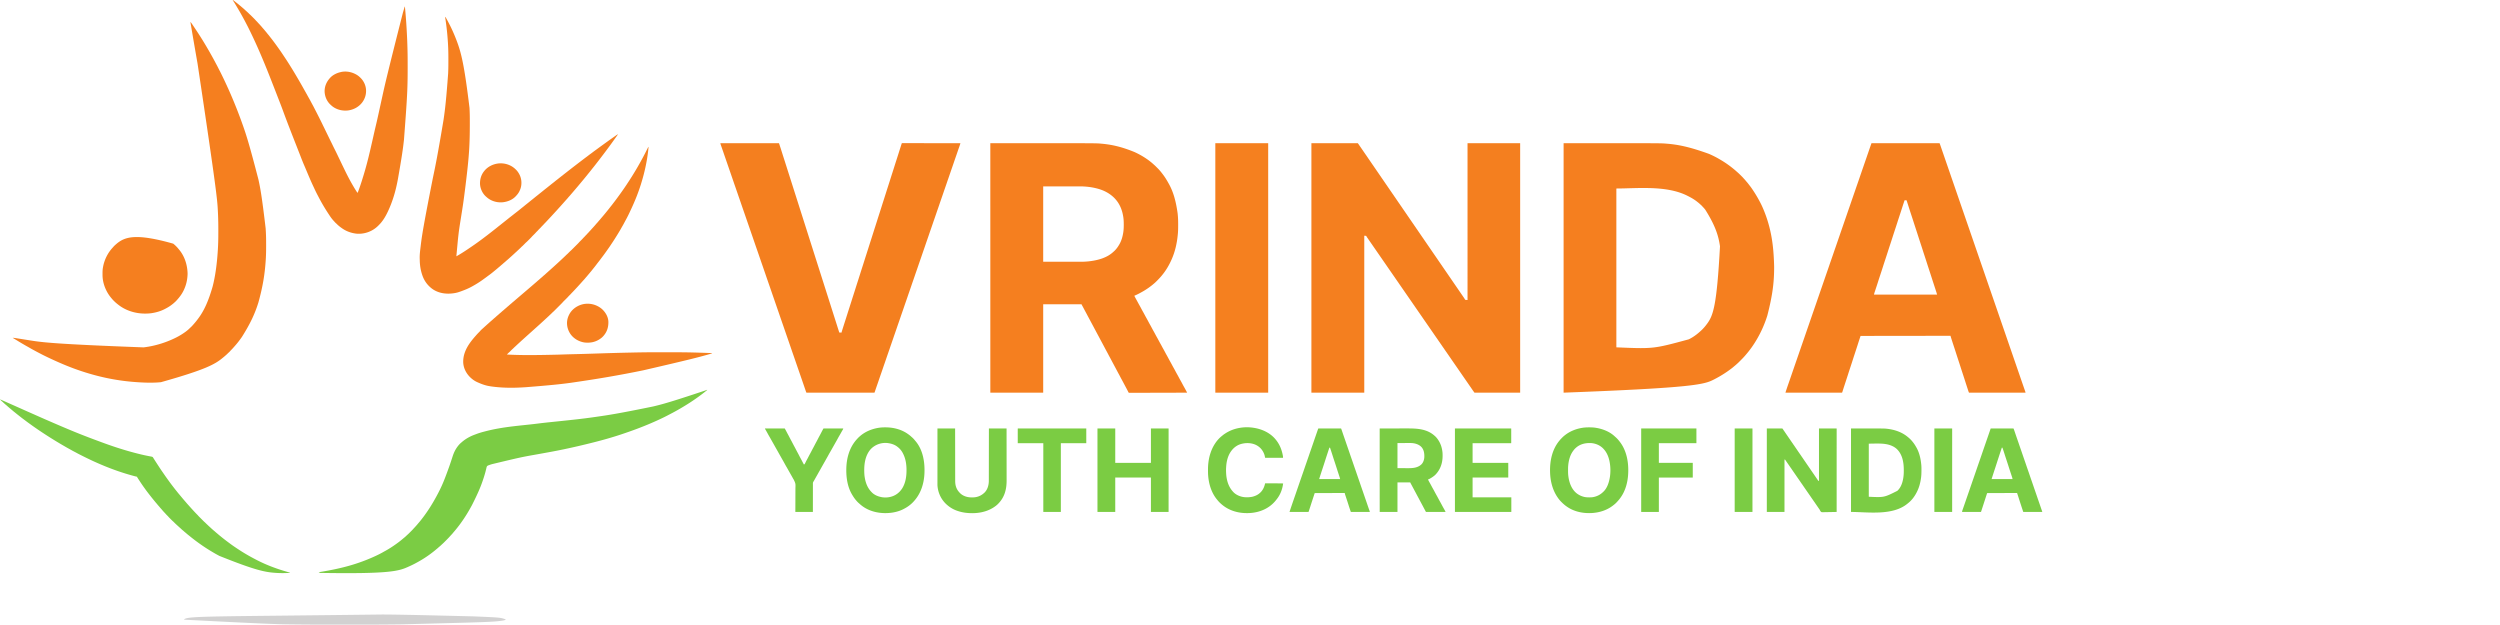 <svg xmlns="http://www.w3.org/2000/svg" width="21233" height="5305"><path fill="#F47F1F" d="M11138 1216h394c4.863 6.687 9.674 13.353 14.313 20.188 1.13 1.66 2.262 3.32 3.394 4.98l1.682 2.47a2711.4 2711.4 0 0 0 7.111 10.362c4.01 5.827 8.008 11.661 12 17.5 5.82 8.51 11.656 17.007 17.5 25.5 6.4 9.3 12.787 18.608 19.16 27.926A9511.56 9511.56 0 0 0 11623 1348c6.4 9.3 12.787 18.608 19.16 27.926A9511.56 9511.56 0 0 0 11658 1399c6.4 9.3 12.787 18.608 19.16 27.926a9130.696 9130.696 0 0 0 14.497 21.122c2.742 3.986 5.482 7.973 8.223 11.96l6.8 9.887a10299.69 10299.69 0 0 1 16.48 24.031A9511.56 9511.56 0 0 0 11739 1517c6.4 9.3 12.787 18.608 19.16 27.926A9511.56 9511.56 0 0 0 11774 1568c6.4 9.3 12.787 18.608 19.16 27.926A9511.56 9511.56 0 0 0 11809 1619c6.4 9.3 12.787 18.608 19.16 27.926A9511.56 9511.56 0 0 0 11844 1670c6.4 9.3 12.787 18.608 19.16 27.926A9511.56 9511.56 0 0 0 11879 1721c6.4 9.3 12.787 18.608 19.16 27.926a9130.696 9130.696 0 0 0 14.497 21.122c2.742 3.986 5.482 7.973 8.223 11.96l6.8 9.887a10299.69 10299.69 0 0 1 16.48 24.031A9511.56 9511.56 0 0 0 11960 1839c6.4 9.3 12.787 18.608 19.16 27.926A9511.56 9511.56 0 0 0 11995 1890c6.4 9.3 12.787 18.608 19.16 27.926A9511.56 9511.56 0 0 0 12030 1941c6.4 9.3 12.787 18.608 19.16 27.926A9511.56 9511.56 0 0 0 12065 1992c6.4 9.3 12.787 18.608 19.16 27.926A9511.56 9511.56 0 0 0 12100 2043c6.4 9.3 12.787 18.608 19.16 27.926a9130.696 9130.696 0 0 0 14.497 21.122c2.742 3.986 5.482 7.973 8.223 11.96l6.8 9.887a10299.69 10299.69 0 0 1 16.48 24.031A9511.56 9511.56 0 0 0 12181 2161c6.4 9.3 12.787 18.608 19.16 27.926A9511.56 9511.56 0 0 0 12216 2212c6.4 9.3 12.787 18.608 19.16 27.926A9511.56 9511.56 0 0 0 12251 2263c6.4 9.3 12.787 18.608 19.16 27.926A9511.56 9511.56 0 0 0 12286 2314c6.4 9.3 12.787 18.608 19.16 27.926A9511.56 9511.56 0 0 0 12321 2365c6.4 9.3 12.787 18.608 19.16 27.926a9130.696 9130.696 0 0 0 14.497 21.122c2.742 3.986 5.482 7.973 8.223 11.96l6.8 9.887a10299.69 10299.69 0 0 1 16.48 24.031A9511.56 9511.56 0 0 0 12402 2483c5.844 8.493 11.68 16.99 17.5 25.5a9883.154 9883.154 0 0 0 10.865 15.867 408.652 408.652 0 0 0 2.768 3.963c2.548 3.622 4.796 7.224 6.743 11.205 1.703 2.731 3.988 5.058 6.124 7.465l18 1V1216h447v2119h-388c-12.513-17.063-12.513-17.063-18.188-25.5a2011.484 2011.484 0 0 0-15.937-23.188 2397.028 2397.028 0 0 1-14.375-20.812c-5.517-8.09-11.101-16.13-16.7-24.164a2923.87 2923.87 0 0 1-12.582-18.207 2976.403 2976.403 0 0 0-12.093-17.441c-5.434-7.8-10.83-15.624-16.187-23.478-4.997-7.317-10.06-14.588-15.126-21.859a4221.923 4221.923 0 0 1-18.084-26.207 4745.545 4745.545 0 0 0-19.824-28.654c-4.25-6.105-8.48-12.224-12.686-18.36a2974.406 2974.406 0 0 0-12.093-17.443c-5.434-7.8-10.83-15.623-16.187-23.477-5-7.322-10.067-14.599-15.137-21.874a2923.87 2923.87 0 0 1-12.583-18.207 2976.403 2976.403 0 0 0-12.093-17.441c-5.434-7.8-10.83-15.624-16.187-23.478-4.997-7.317-10.06-14.588-15.126-21.859a4221.923 4221.923 0 0 1-18.084-26.207 4745.545 4745.545 0 0 0-19.824-28.654c-4.25-6.105-8.48-12.224-12.686-18.36a2974.406 2974.406 0 0 0-12.093-17.443c-5.434-7.8-10.83-15.623-16.187-23.477-4.997-7.317-10.06-14.588-15.126-21.859a4221.923 4221.923 0 0 1-18.084-26.207 4745.545 4745.545 0 0 0-19.824-28.654c-4.25-6.105-8.48-12.224-12.686-18.36a2974.406 2974.406 0 0 0-12.093-17.443c-5.434-7.8-10.83-15.623-16.187-23.477-5-7.322-10.067-14.599-15.137-21.874a2923.87 2923.87 0 0 1-12.583-18.207 2976.403 2976.403 0 0 0-12.093-17.441c-5.434-7.8-10.83-15.624-16.187-23.478-4.997-7.317-10.06-14.588-15.126-21.859a4221.923 4221.923 0 0 1-18.084-26.207 4745.545 4745.545 0 0 0-19.824-28.654c-4.25-6.105-8.48-12.224-12.686-18.36a2974.406 2974.406 0 0 0-12.093-17.443c-5.434-7.8-10.83-15.623-16.187-23.477-5-7.322-10.067-14.599-15.137-21.874a2923.87 2923.87 0 0 1-12.583-18.207 2976.403 2976.403 0 0 0-12.093-17.441c-5.434-7.8-10.83-15.624-16.187-23.478-4.997-7.317-10.06-14.588-15.126-21.859a4221.923 4221.923 0 0 1-18.084-26.207 4745.545 4745.545 0 0 0-19.824-28.654c-4.25-6.105-8.48-12.224-12.686-18.36a2974.406 2974.406 0 0 0-12.093-17.443c-5.434-7.8-10.83-15.623-16.187-23.477-5-7.322-10.067-14.599-15.137-21.874a2923.87 2923.87 0 0 1-12.583-18.207 2976.403 2976.403 0 0 0-12.093-17.441c-5.434-7.8-10.83-15.624-16.187-23.478-4.997-7.317-10.06-14.588-15.126-21.859a4221.923 4221.923 0 0 1-18.084-26.207 4745.545 4745.545 0 0 0-19.824-28.654c-4.25-6.105-8.48-12.224-12.686-18.36a2974.406 2974.406 0 0 0-12.093-17.443 2815.647 2815.647 0 0 1-16.176-23.461c-5.081-7.443-10.232-14.837-15.394-22.224l-1.926-2.76-1.902-2.653c-1.727-2.589-1.727-2.589-3.005-5.233-1.342-2.901-1.342-2.901-4.722-6.356l-15-1v1333h-449V1216Z"/><path fill="#F57F1F" d="M13280 1216c822.799 0 822.799 0 869.875 3.813l3.243.254c97.147 7.644 192.693 25.918 361.882 86.933l3.103 1.378c27.648 12.338 55.077 25.715 81.199 41.042a1228.69 1228.69 0 0 0 8.753 5.064c33.474 19.292 65.423 40.833 95.945 64.516l2.104 1.63c15.25 11.848 30.141 24.133 44.42 37.14a505.829 505.829 0 0 0 6.331 5.593c11.511 10.06 22.39 20.781 33.208 31.574l1.637 1.63c5.426 5.406 10.784 10.826 15.764 16.652 2.544 2.95 5.238 5.76 7.911 8.593a260.269 260.269 0 0 1 13.266 15.301c2.26 2.767 4.59 5.451 6.953 8.13 6.362 7.227 12.3 14.688 18.09 22.378a461.511 461.511 0 0 0 6.789 8.79 453.857 453.857 0 0 1 21.587 29.686 1963.15 1963.15 0 0 0 4.248 6.33c23.025 34.164 43.765 69.309 62.79 105.844.818 1.568 1.638 3.134 2.459 4.7 13.812 26.475 25.621 54.214 36.443 82.029l.731 1.877c15.138 38.923 27.842 78.688 38.269 119.123l.6 2.32c25.098 97.148 37.037 197.507 40.4 331.68l.05 3.873c.09 7.71.05 15.416-.05 23.127l-.026 2.3c-1.209 106.62-11.695 213.333-57.974 391.7l-.729 2.307c-21.288 67.283-49.814 132.662-85.271 193.693l-1.867 3.218c-13.732 23.597-28.24 46.58-44.133 68.782l-3.27 4.605c-14.495 20.334-30.138 39.812-46.362 58.789a876.863 876.863 0 0 0-4.157 4.926c-13.24 15.713-27.674 30.31-42.214 44.813a4502.896 4502.896 0 0 0-7.567 7.574l-4.899 4.895-2.241 2.247c-4.064 4.046-8.218 7.927-12.566 11.666-2.397 2.065-4.713 4.214-7.037 6.36-4.46 4.07-9.046 7.925-13.746 11.715a375.99 375.99 0 0 0-8.036 6.804 366.718 366.718 0 0 1-19.982 16.16c-2.2 1.655-4.393 3.318-6.587 4.981-44.154 33.392-91.11 62.198-140.336 87.465l-3.21 1.657c-81.43 41.906-169.98 69.718-1275.79 111.343V1216Zm448 385v1349c315.432 13.333 315.432 13.333 615-68l2.516-1.244c21.294-10.598 41.58-23.33 60.484-37.756l1.903-1.448c12.164-9.302 23.792-19.225 35.097-29.552l2.98-2.664c19.072-17.159 35.756-36.766 51.02-57.336l1.641-2.2c52.099-70.047 82.515-154.035 109.598-658.113-12.66-86.145-36.798-171.156-125.716-311.761-2.47-2.864-4.845-5.788-7.21-8.738-3.266-4.017-6.702-7.691-10.415-11.293-1.898-1.895-3.652-3.86-5.398-5.895-5.336-6.183-11.13-11.786-17.324-17.102-2.483-2.165-4.887-4.407-7.301-6.648-5.81-5.297-11.923-10.131-18.155-14.92a414.04 414.04 0 0 1-4.763-3.756c-23.996-18.967-50.708-33.874-77.957-47.574l-2.524-1.284c-178.68-90.517-425.74-61.716-603.476-61.716Zm-5317-385c895.64 0 895.64 0 938.375 3.813l2.942.254c85.145 7.392 169.813 24.581 284.683 71.933l3.548 1.655c57.083 26.74 111.255 60.5 157.94 103.08a251.36 251.36 0 0 0 4.235 3.75c4.87 4.199 9.491 8.583 14.03 13.136l2.136 2.132c1.478 1.477 2.954 2.955 4.43 4.435a3551.15 3551.15 0 0 0 6.726 6.72l4.334 4.338 2.002 1.996c4.404 4.426 8.55 9.023 12.619 13.758.95 1.083 1.9 2.165 2.852 3.246 7.22 8.28 13.963 16.861 20.559 25.646a729.743 729.743 0 0 0 4.585 6.006c19.018 24.814 35.005 51.722 50.004 79.102l1.346 2.425c36.797 66.393 58.535 142.168 73.404 247.888l.306 2.73c3.362 30.326 4.323 60.508 4.262 90.991-.006 2.82-.008 5.64-.01 8.46-.03 26.195-.294 52.283-3.08 78.357a914.86 914.86 0 0 0-.666 6.553c-6.97 69.915-22.8 140.28-51.562 204.596l-1.319 2.97c-10.298 23.11-21.623 45.356-34.681 67.03l-1.697 2.827c-14.25 23.653-30.467 46.082-48.303 67.173l-1.308 1.561c-12.01 14.319-24.876 27.713-38.067 40.939l-1.709 1.717c-6.124 6.146-12.283 12.181-18.916 17.783-1.118.973-2.236 1.947-3.352 2.922-7.397 6.408-14.92 12.611-22.684 18.57a878.67 878.67 0 0 0-4.045 3.126c-21.486 16.681-44.309 31.874-67.919 45.382l-2.211 1.269c-22.884 13.06-46.46 25.582-70.789 35.731 5.483 11.452 11.563 22.559 17.724 33.656a1811.337 1811.337 0 0 1 13.463 24.719 981.464 981.464 0 0 0 13.126 23.75c5.642 9.879 10.982 19.902 16.289 29.964a935.315 935.315 0 0 0 15.515 28.25c4.814 8.446 9.367 17.02 13.915 25.61 4.35 8.213 8.786 16.36 13.406 24.426 5.606 9.794 10.901 19.736 16.165 29.717 4.51 8.543 9.093 17.025 13.897 25.408 5.196 9.067 10.125 18.258 15 27.5 5.384 10.207 10.882 20.324 16.617 30.34 4.814 8.445 9.367 17.02 13.915 25.61 4.35 8.212 8.786 16.359 13.406 24.425 5.604 9.79 10.897 19.727 16.158 29.704a976.668 976.668 0 0 0 15.943 29.034c3.707 6.499 7.224 13.076 10.67 19.716 3.149 6.033 6.475 11.95 9.853 17.858 5.336 9.342 10.42 18.799 15.438 28.313 4.874 9.242 9.804 18.433 15 27.5s10.125 18.258 15 27.5c5.384 10.207 10.882 20.324 16.617 30.34 4.814 8.445 9.367 17.02 13.915 25.61 4.35 8.212 8.786 16.359 13.406 24.425 5.606 9.793 10.9 19.735 16.164 29.715a935.314 935.314 0 0 0 15.515 28.25c4.814 8.445 9.367 17.02 13.915 25.61 4.35 8.212 8.786 16.359 13.406 24.425 5.606 9.794 10.901 19.736 16.165 29.717 4.51 8.543 9.093 17.025 13.897 25.408 5.433 9.488 10.619 19.097 15.75 28.75l1.154 2.166a2729.92 2729.92 0 0 1 3.237 6.1l.986 1.852c1.331 2.527 2.467 4.915 3.373 7.632-47.107.171-94.214.33-141.321.423l-2.112.005c-15.147.03-30.294.057-45.44.083l-22.284.038-2.24.004c-23.967.043-47.933.118-71.9.21-24.624.094-49.249.156-73.874.176l-10.43.01-2.073.002a7755.89 7755.89 0 0 0-33.069.117c-11.077.06-22.153.08-33.23.067-6.004-.006-12.007.004-18.01.057-5.494.049-10.985.051-16.478.017-1.99-.004-3.982.009-5.972.04-14.907.22-14.907.22-19.021-3.422-1.587-2.586-2.598-4.955-3.546-7.827a96.297 96.297 0 0 0-2.095-3.812c-.637-1.204-1.27-2.41-1.901-3.618l-1.06-2.012a2810.37 2810.37 0 0 1-2.23-4.24c-1.99-3.791-3.99-7.578-5.987-11.365l-1.219-2.312a3086.425 3086.425 0 0 0-11.07-20.766c-3.925-7.31-7.84-14.623-11.727-21.953l-1.098-2.071-4.393-8.288a2166.516 2166.516 0 0 0-14.975-27.752c-4.026-7.356-7.9-14.787-11.76-22.232a925.487 925.487 0 0 0-10.11-18.892c-5.157-9.388-10.185-18.84-15.188-28.312A7588.834 7588.834 0 0 0 9462 3102a34109.164 34109.164 0 0 1-9.229-17.207 5082.736 5082.736 0 0 1-10.072-18.895l-1.096-2.066c-1.46-2.756-2.922-5.511-4.383-8.267a2166.327 2166.327 0 0 0-14.975-27.754c-4.026-7.356-7.9-14.787-11.76-22.232a925.487 925.487 0 0 0-10.11-18.892c-5.157-9.388-10.185-18.84-15.188-28.312A7588.834 7588.834 0 0 0 9361 2913a10892.83 10892.83 0 0 1-24.65-46.175A4232.172 4232.172 0 0 0 9322 2840a4506.806 4506.806 0 0 1-15.438-28.875A10621.978 10621.978 0 0 0 9283 2767c-2.46-4.583-4.918-9.166-7.375-13.75l-1.853-3.457a5087.53 5087.53 0 0 1-10.073-18.895l-1.096-2.066c-1.46-2.756-2.922-5.511-4.383-8.267a2166.327 2166.327 0 0 0-14.975-27.754c-4.026-7.356-7.9-14.787-11.76-22.232-3.758-7.231-7.636-14.39-11.56-21.532-5.156-9.41-10.155-18.903-15.16-28.395-5.146-9.76-10.342-19.485-15.77-29.094-2.995-5.35-2.995-5.35-2.995-7.558h-326v751h-449V1216Zm449 367v640l169.063.125 53.25.055c15.844.007 15.844.007 31.687.01 7.02.003 14.041.01 21.061.021 8.124.013 16.248.019 24.372.016 4.143-.001 8.286 0 12.43.011 26.36.067 52.562-.922 78.762-4.05l2.162-.254c71.799-8.462 149.294-28.994 203.213-79.934a633.77 633.77 0 0 1 4-3.438c8.54-7.475 15.989-15.653 23-24.562l2.328-2.848c7.829-9.786 14.31-20.37 20.672-31.152l1.196-2.023c17.927-30.783 27.747-66.675 33.054-101.664l.458-3.014c2.88-20.38 3.667-40.674 3.604-61.236l-.005-3.789c-.047-19.262-.56-38.187-3.307-57.274l-.52-3.676c-4.717-32.235-13.207-63.957-27.48-93.324l-1.296-2.67c-33.28-67.77-92.564-113.4-163.04-138.092-45.3-15.39-92.011-23.216-139.664-26.238l-2.115-.136c-16.34-1.006-32.675-1.003-49.038-.98-4.067.004-8.133.003-12.2.002-7.863 0-15.725.004-23.588.01-9.112.008-18.223.009-27.335.01-24.012.005-48.024.019-72.037.032L8860 1583Z"/><path fill="#F47F1F" d="M15895 1216h578c4.5 11.25 4.5 11.25 6.08 15.862l1.09 3.167 1.146 3.358 1.238 3.604c.88 2.56 1.758 5.121 2.634 7.682a12688.215 12688.215 0 0 0 5.65 16.468c.24.696.478 1.392.724 2.11.73 2.125 1.46 4.25 2.188 6.375 4.163 12.13 8.348 24.252 12.541 36.372a32396.15 32396.15 0 0 1 22.411 65.047 32702.94 32702.94 0 0 0 21.022 61.002c6.274 18.146 12.53 36.298 18.776 54.453a43118.101 43118.101 0 0 0 20 58 44445.608 44445.608 0 0 1 20.667 59.939 40003.9 40003.9 0 0 0 19.27 55.873c7.112 20.57 14.195 41.15 21.265 61.733a32702.94 32702.94 0 0 0 21.022 61.002c6.274 18.146 12.53 36.298 18.776 54.453a43118.101 43118.101 0 0 0 20 58 44445.608 44445.608 0 0 1 20.667 59.939 40003.9 40003.9 0 0 0 19.27 55.873c7.112 20.57 14.195 41.15 21.265 61.733a32702.94 32702.94 0 0 0 21.022 61.002c6.274 18.146 12.53 36.298 18.776 54.453a43281.708 43281.708 0 0 0 20 58 46313.114 46313.114 0 0 1 19.875 57.625l.66 1.92c3.545 10.297 7.088 20.595 10.632 30.892a336535.605 336535.605 0 0 0 10.619 30.859c6.78 19.698 13.575 39.392 20.382 59.082 6.514 18.848 13.01 37.702 19.499 56.56 6.431 18.691 12.875 37.38 19.333 56.062a44445.608 44445.608 0 0 1 20.667 59.939 40003.9 40003.9 0 0 0 19.27 55.874 31864.603 31864.603 0 0 1 21.265 61.732 32702.94 32702.94 0 0 0 21.022 61.002c6.274 18.146 12.53 36.298 18.776 54.453a43118.101 43118.101 0 0 0 20 58 44445.608 44445.608 0 0 1 20.667 59.939 40003.9 40003.9 0 0 0 19.27 55.874 31864.603 31864.603 0 0 1 21.265 61.732 32702.94 32702.94 0 0 0 21.022 61.002c6.274 18.146 12.53 36.298 18.776 54.453a43144.607 43144.607 0 0 0 18.895 54.81l3.47 10.044c3.532 10.23 7.067 20.457 10.618 30.679 1.887 5.432 3.77 10.865 5.653 16.298 1.132 3.27 2.267 6.538 3.405 9.805 1.255 3.604 2.504 7.21 3.752 10.817l1.143 3.268 1.03 2.987.903 2.6c.631 2.192.631 2.192.631 5.192h-480c-4.5-11.252-4.5-11.252-6.128-16.217l-1.119-3.397-1.175-3.605-1.262-3.847a6181.43 6181.43 0 0 1-3.367-10.293c-.705-2.16-1.412-4.32-2.12-6.48a7279.922 7279.922 0 0 1-18.707-57.93c-5.926-18.615-12.01-37.176-18.122-55.731-6.76-20.523-13.455-41.062-20.006-61.653-5.724-17.984-11.593-35.92-17.494-53.847-6.225-18.913-12.401-37.838-18.438-56.813-6.005-18.876-12.152-37.703-18.348-56.518-7.036-21.368-14.038-42.745-20.901-64.169l-1.008-3.135c-.931-2.902-1.859-5.805-2.785-8.709l-.802-2.497c-1.914-6.023-3.551-12.047-5.218-18.159l-764 1c-8.96 27.408-17.901 54.787-26.652 82.256-6.423 20.127-13.056 40.185-19.674 60.249-6.643 20.139-13.256 40.284-19.674 60.495-6.684 21.05-13.581 42.027-20.5 63-7.254 21.99-14.465 43.99-21.475 66.06-6.458 20.318-13.13 40.564-19.807 60.81-7.642 23.172-15.2 46.366-22.573 69.624l-.925 2.91c-.557 1.756-1.113 3.513-1.667 5.27l-.738 2.327-.629 1.99c-.809 2.368-1.757 4.686-2.686 7.009h-481c3.376-11.253 3.376-11.253 4.755-15.318l.946-2.798 1.002-2.943 1.073-3.163c1.156-3.406 2.315-6.81 3.474-10.215l1.219-3.585a5466.177 5466.177 0 0 1 16.602-48.123c6.135-17.509 12.162-35.055 18.179-52.605l5.969-17.406.743-2.167c4.91-14.316 9.843-28.623 14.788-42.927l1.165-3.37 5.774-16.698c3.543-10.243 7.08-20.487 10.619-30.73l5.95-17.225 1.189-3.442a118733.627 118733.627 0 0 1 12.928-37.41l1.174-3.396a28453.138 28453.138 0 0 0 17.171-49.827l2.03-5.902.677-1.97a9400.633 9400.633 0 0 1 16.948-48.905c6.365-18.183 12.627-36.401 18.875-54.625.247-.72.493-1.44.748-2.18a2538143.357 2538143.357 0 0 0 5.22-15.226l.744-2.167c4.91-14.316 9.843-28.623 14.788-42.927l1.167-3.376 5.781-16.719a107398.475 107398.475 0 0 0 12.852-37.18 28428.337 28428.337 0 0 0 17.17-49.823l2.03-5.902.677-1.97a9400.633 9400.633 0 0 1 16.948-48.905c6.365-18.183 12.627-36.401 18.875-54.625.247-.72.493-1.44.748-2.18a2538141.793 2538141.793 0 0 0 5.22-15.226l.744-2.167c4.91-14.316 9.843-28.623 14.788-42.927l1.165-3.37 5.774-16.698c3.543-10.243 7.08-20.487 10.619-30.73l5.95-17.225 1.189-3.442a118733.627 118733.627 0 0 1 12.928-37.41l1.174-3.396a28466.6 28466.6 0 0 0 17.85-51.801l.676-1.966 1.349-3.922a10199.097 10199.097 0 0 1 18.357-52.942c4.965-14.186 9.831-28.405 14.666-42.636a4450.193 4450.193 0 0 1 13.553-39.274c6.58-18.786 13.047-37.609 19.5-56.438 6.289-18.35 12.586-36.694 19-55 6.326-18.057 12.544-36.151 18.75-54.25l1.496-4.363.748-2.181a204366.718 204366.718 0 0 1 4.468-13.03 18623.6 18623.6 0 0 1 14.788-42.926l1.165-3.37 5.774-16.698c3.543-10.243 7.08-20.487 10.619-30.73l5.95-17.225 1.189-3.442a118733.627 118733.627 0 0 1 12.928-37.41l1.174-3.396a28466.6 28466.6 0 0 0 17.85-51.801l.676-1.966 1.349-3.922a10199.097 10199.097 0 0 1 18.357-52.942c4.965-14.186 9.831-28.405 14.666-42.636a4450.193 4450.193 0 0 1 13.553-39.274c6.58-18.786 13.047-37.609 19.5-56.438 6.289-18.35 12.586-36.694 19-55 6.326-18.057 12.544-36.151 18.75-54.25l1.496-4.363.748-2.181a204366.718 204366.718 0 0 1 4.468-13.03 18623.6 18623.6 0 0 1 14.788-42.926l1.165-3.37 5.774-16.698c3.543-10.243 7.08-20.487 10.619-30.73l5.95-17.225 1.189-3.442a118539.334 118539.334 0 0 1 12.928-37.41l1.172-3.39a24710.057 24710.057 0 0 0 15.243-44.23c2.19-6.37 4.38-12.74 6.567-19.111 6.789-19.749 13.72-39.44 20.643-59.144Zm281 485c-7.287 21.637-14.457 43.305-21.375 65.063-6.739 21.191-13.661 42.319-20.625 63.437-6.73 20.411-13.431 40.829-19.938 61.313-6.972 21.95-14.175 43.824-21.39 65.696-6.642 20.137-13.254 40.281-19.672 60.491-6.684 21.05-13.581 42.027-20.5 63-7.254 21.99-14.465 43.99-21.475 66.06-6.462 20.329-13.138 40.585-19.817 60.843-6.466 19.61-12.894 39.23-19.146 58.91-6.972 21.95-14.174 43.823-21.39 65.695-6.973 21.142-13.9 42.294-20.634 63.514a3792.888 3792.888 0 0 1-13.241 40.833l-.824 2.498a13503.05 13503.05 0 0 1-8.205 24.812 7244.33 7244.33 0 0 0-3.062 9.26 2171.83 2171.83 0 0 1-1.43 4.308c-.667 1.998-1.327 3.997-1.986 5.997l-1.126 3.392c-1.573 5.24-2.837 10.57-4.164 15.878h536c-2.317-8.585-2.317-8.585-4.89-17.067l-1.04-3.228-1.105-3.408-1.184-3.67a8485.8 8485.8 0 0 0-3.18-9.83c-.896-2.764-1.789-5.528-2.682-8.291a13659.455 13659.455 0 0 0-19.293-59.18 6018.21 6018.21 0 0 1-16.337-50.594c-6.216-19.51-12.601-38.962-19.006-58.41-6.52-19.797-12.97-39.613-19.289-59.475-5.724-17.984-11.593-35.92-17.494-53.847-6.225-18.913-12.401-37.838-18.438-56.813-6.236-19.601-12.627-39.15-19.062-58.687-6.76-20.523-13.455-41.062-20.006-61.653-5.724-17.984-11.593-35.92-17.494-53.847-6.225-18.913-12.401-37.838-18.438-56.813-6.236-19.601-12.628-39.15-19.062-58.687-6.579-19.975-13.113-39.962-19.5-60l-3.785-11.871-.92-2.885a6514.203 6514.203 0 0 0-9.792-30.406c-.622-1.917-1.243-3.836-1.862-5.754-.845-2.614-1.694-5.226-2.543-7.838l-.759-2.353c-.925-3.47-.925-3.47-2.839-6.393a210.174 210.174 0 0 0-8.063-.063l-2.298.014c-1.88.012-3.76.03-5.639.049ZM6118 1216h498c13.644 40.932 13.644 40.932 19.28 58.953a9333.657 9333.657 0 0 0 6.296 20.028c4.954 15.738 9.978 31.454 15.005 47.17 2.207 6.898 4.412 13.797 6.618 20.697l.736 2.3a33608.442 33608.442 0 0 1 16.99 53.317l5.189 16.314c3.042 9.566 6.084 19.132 9.128 28.698l.657 2.064 3.286 10.328 5.909 18.569 3.281 10.312a58145679.439 58145679.439 0 0 1 1.969 6.188l106.968 336.187.657 2.063a28219280.66 28219280.66 0 0 1 13.777 43.3l.656 2.062 9.222 28.979c9.01 28.305 18.011 56.613 26.996 84.926a81271.148 81271.148 0 0 0 26.417 83.093 295301.723 295301.723 0 0 1 13.152 41.33l5.905 18.56 3.281 10.312 1.313 4.125 149.624 470.25.657 2.063a14206693.324 14206693.324 0 0 1 14.429 45.349 152004.611 152004.611 0 0 0 15.227 47.838l.652 2.049c9.606 30.182 19.17 60.377 28.723 90.576l19 1 1.275-4.777c1.632-5.98 3.449-11.89 5.323-17.797l1.048-3.323a9666.84 9666.84 0 0 1 3.417-10.79l1.807-5.713a10986.953 10986.953 0 0 1 18.252-57.08 8143.625 8143.625 0 0 0 16.815-52.832 8728.32 8728.32 0 0 1 19.76-61.892 8268.547 8268.547 0 0 0 18.485-58.04A8119.57 8119.57 0 0 1 7250 2500a8717.647 8717.647 0 0 0 18-56.5 9248.65 9248.65 0 0 1 19.126-59.993 8146.413 8146.413 0 0 0 16.811-52.82 8728.32 8728.32 0 0 1 19.76-61.891 8268.547 8268.547 0 0 0 18.485-58.04 8654.847 8654.847 0 0 1 17.944-56.25 8146.6 8146.6 0 0 0 16.811-52.818 8728.32 8728.32 0 0 1 19.76-61.892 8268.547 8268.547 0 0 0 18.485-58.04 8654.847 8654.847 0 0 1 17.944-56.25 8146.6 8146.6 0 0 0 16.811-52.819 8728.32 8728.32 0 0 1 19.76-61.891 8268.547 8268.547 0 0 0 18.485-58.04 8654.847 8654.847 0 0 1 17.944-56.25 8146.6 8146.6 0 0 0 16.811-52.819 8728.32 8728.32 0 0 1 19.76-61.891 8268.547 8268.547 0 0 0 18.485-58.04 8654.847 8654.847 0 0 1 17.944-56.25 8146.6 8146.6 0 0 0 16.811-52.819 8207.673 8207.673 0 0 1 18.563-58.187 8376.122 8376.122 0 0 0 18.625-58.375c5.732-18.193 11.483-36.38 17.294-54.549a8079.61 8079.61 0 0 0 2.271-7.115 6442.48 6442.48 0 0 1 3.126-9.774l.938-2.948.858-2.665.743-2.325C7659 1217 7659 1217 7660 1216c2.637-.099 5.248-.132 7.885-.123l2.546-.004c2.853-.002 5.705.002 8.557.007l6.153-.003c5.664-.002 11.329.002 16.993.007 6.097.004 12.195.003 18.292.002 10.574 0 21.148.003 31.722.008a76563.453 76563.453 0 0 0 45.865.012c24.801.002 49.602.01 74.404.019 24.099.009 48.198.016 72.297.02h2.25a2255199.144 2255199.144 0 0 0 67.931.013h2.116c46.663.01 93.326.025 139.989.042-.468 1.74-.937 3.48-1.408 5.219-.26.969-.522 1.937-.791 2.936-1.122 3.986-2.459 7.878-3.848 11.779l-.872 2.48c-.618 1.759-1.238 3.516-1.86 5.274-1.691 4.787-3.37 9.579-5.05 14.37l-1.05 3c-3.604 10.292-7.117 20.615-10.621 30.942a4782.796 4782.796 0 0 1-14.938 43.313A4826.596 4826.596 0 0 0 8101 1380.5a5107.048 5107.048 0 0 1-16.495 47.849A4568.97 4568.97 0 0 0 8070.5 1469a5189.548 5189.548 0 0 1-15.938 46.177A4643.84 4643.84 0 0 0 8040.5 1556a5190.479 5190.479 0 0 1-15.938 46.177c-5.076 14.503-10.059 29.037-15 43.586-4.6 13.54-9.272 27.053-14 40.55A4826.596 4826.596 0 0 0 7980 1731.5a5107.048 5107.048 0 0 1-16.495 47.849A4568.97 4568.97 0 0 0 7949.5 1820a5189.548 5189.548 0 0 1-15.938 46.177A4643.84 4643.84 0 0 0 7919.5 1907a5190.479 5190.479 0 0 1-15.938 46.177c-5.076 14.503-10.059 29.037-15 43.586-4.6 13.54-9.272 27.053-14 40.55A4826.596 4826.596 0 0 0 7859 2082.5a5107.048 5107.048 0 0 1-16.495 47.849A4568.97 4568.97 0 0 0 7828.5 2171a5189.548 5189.548 0 0 1-15.938 46.177A4643.84 4643.84 0 0 0 7798.5 2258a5190.479 5190.479 0 0 1-15.938 46.177c-5.076 14.503-10.059 29.037-15 43.586-4.6 13.54-9.272 27.053-14 40.55A4826.596 4826.596 0 0 0 7738 2433.5a5107.048 5107.048 0 0 1-16.495 47.849A4568.97 4568.97 0 0 0 7707.5 2522a5189.548 5189.548 0 0 1-15.938 46.177A4643.84 4643.84 0 0 0 7677.5 2609a5190.479 5190.479 0 0 1-15.938 46.177c-5.076 14.503-10.059 29.037-15 43.586-4.6 13.54-9.272 27.053-14 40.55A4826.596 4826.596 0 0 0 7617 2784.5a5107.048 5107.048 0 0 1-16.495 47.849A4568.97 4568.97 0 0 0 7586.5 2873a5189.548 5189.548 0 0 1-15.938 46.177A4643.84 4643.84 0 0 0 7556.5 2960a5190.479 5190.479 0 0 1-15.938 46.177c-5.076 14.503-10.059 29.037-15 43.586-4.6 13.54-9.272 27.053-14 40.55A4826.596 4826.596 0 0 0 7496 3135.5a5107.048 5107.048 0 0 1-16.495 47.849A4568.97 4568.97 0 0 0 7465.5 3224a5118.829 5118.829 0 0 1-15.923 46.136c-5.736 16.378-11.35 32.796-16.919 49.231l-.926 2.73c-.573 1.688-1.144 3.377-1.715 5.066-1.905 5.612-1.905 5.612-3.017 7.837h-578c-4.5-11.25-4.5-11.25-6.172-16.137-.38-1.106-.76-2.21-1.15-3.35l-1.213-3.556-1.306-3.807a8447.49 8447.49 0 0 1-2.776-8.109 13344.446 13344.446 0 0 0-5.168-15.086 399302.467 399302.467 0 0 0-3.794-11.066c-4.68-13.658-9.39-27.306-14.109-40.952a443828.642 443828.642 0 0 1-6.985-20.207c-3.945-11.41-7.886-22.82-11.827-34.23l-4.758-13.773-1.189-3.442a118827.5 118827.5 0 0 0-12.928-37.41l-1.174-3.396a28453.138 28453.138 0 0 1-17.171-49.827 668925.102 668925.102 0 0 0-2.707-7.872 9400.633 9400.633 0 0 0-16.948-48.905c-6.365-18.183-12.627-36.401-18.875-54.625l-.748-2.18a2538142.575 2538142.575 0 0 1-5.22-15.226l-.744-2.167c-4.91-14.316-9.843-28.623-14.788-42.927l-1.167-3.376-5.781-16.719a119472.6 119472.6 0 0 1-11.677-33.78l-1.175-3.4a28428.337 28428.337 0 0 1-17.17-49.823 668925.102 668925.102 0 0 0-2.707-7.872 9400.633 9400.633 0 0 0-16.948-48.905c-6.365-18.183-12.627-36.401-18.875-54.625l-.748-2.18a2538142.575 2538142.575 0 0 1-5.22-15.226l-.744-2.167c-4.91-14.316-9.843-28.623-14.788-42.927l-1.165-3.37-5.774-16.698c-3.543-10.243-7.08-20.487-10.619-30.73l-5.95-17.225-1.189-3.442a118733.627 118733.627 0 0 0-12.928-37.41l-1.174-3.396a28453.138 28453.138 0 0 1-17.171-49.827 668925.102 668925.102 0 0 0-2.707-7.872 9400.633 9400.633 0 0 0-16.948-48.905c-6.365-18.183-12.627-36.401-18.875-54.625l-.748-2.18a2538142.575 2538142.575 0 0 1-5.22-15.226l-.744-2.167c-4.91-14.316-9.843-28.623-14.788-42.927l-1.167-3.376-5.781-16.719a119472.6 119472.6 0 0 1-11.677-33.78l-1.175-3.4a28428.337 28428.337 0 0 1-17.17-49.823 668925.09 668925.09 0 0 0-2.707-7.872 9400.633 9400.633 0 0 0-16.948-48.905c-6.365-18.183-12.627-36.401-18.875-54.625l-.748-2.18a2538142.575 2538142.575 0 0 1-5.22-15.226l-.744-2.167c-4.91-14.316-9.843-28.623-14.788-42.927l-1.165-3.37-5.774-16.698c-3.543-10.243-7.08-20.487-10.619-30.73l-5.95-17.225-1.189-3.442a118733.627 118733.627 0 0 0-12.928-37.41l-1.174-3.396a28466.6 28466.6 0 0 1-17.85-51.801l-.676-1.966-1.349-3.922a10199.097 10199.097 0 0 0-18.357-52.942c-4.965-14.186-9.831-28.405-14.666-42.636a4450.193 4450.193 0 0 0-13.553-39.274c-6.58-18.786-13.047-37.609-19.5-56.438-6.289-18.35-12.586-36.694-19-55-6.326-18.057-12.544-36.151-18.75-54.25l-1.496-4.363-.748-2.181a204366.716 204366.716 0 0 0-4.468-13.03 18623.6 18623.6 0 0 0-14.788-42.926l-1.165-3.37-5.774-16.698c-3.543-10.243-7.08-20.487-10.619-30.73l-5.95-17.225-1.189-3.442a118733.627 118733.627 0 0 0-12.928-37.41l-1.174-3.396a28611.01 28611.01 0 0 1-15.143-43.929c-3.627-10.546-3.627-10.546-5.39-15.679-4.468-13-8.948-25.996-13.508-38.965l-1.072-3.053a4405.244 4405.244 0 0 0-4.898-13.877l-1.702-4.835-.76-2.122c-1.76-5.021-2.804-9.734-3.978-15.019Z"/><path fill="#F57F1F" d="M1618 186c8.727 10.812 16.329 22.37 24 33.938l3.439 5.174c1.767 2.657 3.533 5.315 5.299 7.974a5826.864 5826.864 0 0 0 11.739 17.598C1673.845 267.67 1685.08 284.72 1696 302l3.113 4.906c2.974 4.69 5.932 9.392 8.887 14.094l1.696 2.694a2576.73 2576.73 0 0 1 41.567 68.348c1.568 2.67 3.14 5.34 4.712 8.008 15 25.467 29.66 51.12 44.025 76.95l1.89 3.392a2523.207 2523.207 0 0 1 25.884 47.744l1.062 2.009 1.056 1.998a1671.91 1671.91 0 0 0 7.022 13.119c6.885 12.743 13.593 25.545 19.993 38.538a710.6 710.6 0 0 0 9.722 18.942c6.258 11.812 12.125 23.813 17.996 35.82l1.73 3.535c8.724 17.817 17.333 35.68 25.682 53.676 1.755 3.784 3.522 7.562 5.29 11.34 32.05 68.527 61.948 138.097 89.718 208.467a8256.63 8256.63 0 0 0 2.857 7.225c18.61 47.051 36.22 94.497 53.098 142.195l1.035 2.926c28.963 81.943 55.277 164.653 130.965 457.074l.45 2.058c15.098 69.007 28.44 138.342 60.738 412.255l.239 3.568c.598 9.036 1.11 18.075 1.573 27.119l.132 2.554c1.71 33.554 2.188 67.056 2.129 100.65-.012 6.55-.005 13.098.007 19.647.048 32.763-.521 65.43-2.268 98.149l-.121 2.272a1445.345 1445.345 0 0 1-1.691 26.54c-.085 1.189-.17 2.377-.256 3.602-7.4 103.84-22.544 206.064-60.932 344.586l-.77 2.478C2166.682 2658.967 2129 2744.092 2055 2861l-1.474 2.133c-19.659 28.448-41.228 56.012-64.487 81.613a382.245 382.245 0 0 0-5.414 6.129c-7.177 8.221-14.582 16.149-22.348 23.816-2.675 2.712-5.155 5.554-7.636 8.442-3.854 4.386-8.029 8.377-12.454 12.18-3.21 2.763-6.21 5.673-9.187 8.687-3.533 3.57-7.134 6.966-10.95 10.23-2.326 2.008-4.592 4.075-6.862 6.145-4.244 3.825-8.597 7.476-13.04 11.066a520.364 520.364 0 0 0-6.921 5.711C1826.092 3094.081 1747.442 3138.927 1367 3246c-.877.085-1.754.17-2.658.256-59.113 5.659-120.131 4.578-179.358.928-3.192-.197-6.385-.386-9.578-.575-72.25-4.334-144.16-12.823-215.406-25.609l-2.877-.516C867.91 3204.436 780.03 3181.493 694 3153l-3.06-1.012c-86.847-28.772-171.668-63.293-279.702-114.425a4968.094 4968.094 0 0 0-8.56-4.12c-20.735-9.956-41.398-20.038-61.717-30.822a1543.33 1543.33 0 0 0-14.069-7.338 1462.157 1462.157 0 0 1-32.372-17.26 1220.196 1220.196 0 0 0-11.383-6.171 957.983 957.983 0 0 1-33.418-18.762A640.935 640.935 0 0 0 231 2942.5c-10.362-5.642-20.537-11.589-30.708-17.568a3222.133 3222.133 0 0 0-10.35-6.041c-15.073-8.776-29.985-17.772-44.812-26.958a2661.924 2661.924 0 0 0-15.63-9.558l-2.767-1.684-2.64-1.605-2.53-1.54a615.394 615.394 0 0 0-5.438-3.24l-2.781-1.642-2.526-1.478L109 2870v-1c9.738.573 19.29 1.85 28.911 3.398l4.69.742c3.363.531 6.724 1.066 10.086 1.603 5.41.865 10.822 1.722 16.234 2.579 7.759 1.228 15.517 2.459 23.275 3.692a46265.54 46265.54 0 0 0 61.054 9.646l3.07.484c99.675 15.703 199.47 30.765 963.085 59.19 2.366-.304 4.732-.6 7.1-.894 87.417-10.899 177.115-38.178 256.495-76.44l3.452-1.66c16.638-8.043 32.768-16.72 48.548-26.34l2.604-1.586c27.05-16.568 54.705-35.728 76.708-58.73 1.73-1.726 3.536-3.298 5.399-4.88 4.28-3.722 8.177-7.717 12.039-11.867l2.1-2.245c5.753-6.187 11.284-12.538 16.719-19.004a422.59 422.59 0 0 1 4.38-5.07c7.194-8.24 13.905-16.777 20.47-25.523a618.232 618.232 0 0 1 4.507-5.888c54.648-71.07 91.077-156.336 125.074-273.207l.615-2.358c11.367-43.696 19.854-87.98 26.385-132.642l.39-2.652c8.497-57.744 14.028-115.847 17.607-174.09.122-1.98.247-3.96.372-5.939 3.14-50.235 3.97-100.47 3.888-150.786-.007-5.168-.005-10.336.004-15.504.066-41.715-.622-83.344-2.261-125.029l-.118-3.004a2577.392 2577.392 0 0 0-1.513-32.917c-.125-2.376-.247-4.751-.37-7.127-4.636-89.546-12.182-178.95-171.864-1243.089-8.934-51.073-17.864-102.147-26.697-153.238l-.345-1.994c-8.554-49.47-16.985-98.961-25.355-148.463l-.496-2.934c-.77-4.559-1.54-9.118-2.305-13.678a2591.93 2591.93 0 0 0-2.058-12.055l-1.113-6.511-.534-3.058c-.798-4.697-1.46-9.146-1.232-13.932Z"/><path fill="#F5801F" d="M10322 1216h449v2119h-449V1216Zm-4815 31c1.268 4.336.76 8.306.285 12.738l-.273 2.688a1662.57 1662.57 0 0 1-.95 8.887c-.11 1.032-.222 2.064-.337 3.127-10.557 97.108-31.684 192.365-60.725 285.56l-.811 2.607c-22.476 72.1-50.57 142.554-82.576 210.94a2165.407 2165.407 0 0 0-3.336 7.172c-14.206 30.698-28.808 61.355-45.304 90.898-2.389 4.286-4.693 8.611-6.977 12.953l-1.074 2.041-1.089 2.07c-6.941 13.19-14.112 26.174-21.708 39.003-2.782 4.702-5.443 9.46-8.063 14.254-5.71 10.396-11.862 20.526-18.007 30.669-1.748 2.886-3.49 5.774-5.232 8.663-8.53 14.153-17.207 28.195-26.139 42.099a1365.155 1365.155 0 0 0-5.032 7.932c-8.213 13.016-16.686 25.847-25.257 38.628a2622.1 2622.1 0 0 0-7.747 11.63c-6.234 9.404-12.485 18.772-19.105 27.91-3.176 4.386-6.259 8.838-9.355 13.281-6.108 8.748-12.323 17.413-18.592 26.045-1.587 2.192-3.163 4.39-4.737 6.592-6.46 9.023-13.083 17.903-19.836 26.71a1020.916 1020.916 0 0 0-13.336 17.84c-5.262 7.183-10.672 14.223-16.21 21.195-6.758 8.544-13.468 17.133-19.977 25.868-8.668 11.622-17.631 23.013-26.811 34.235a698.257 698.257 0 0 0-10.314 12.952c-4.446 5.703-9.066 11.236-13.762 16.735a452.461 452.461 0 0 0-7.05 8.515c-3.956 4.861-8.023 9.617-12.115 14.363a473.472 473.472 0 0 0-9.136 10.95c-3.554 4.38-7.277 8.567-11.078 12.734-2.246 2.53-4.37 5.126-6.484 7.766-4.657 5.76-9.678 11.13-14.742 16.527a307.667 307.667 0 0 0-8.344 9.309c-3.497 4.022-7.093 7.958-10.664 11.914l-4.5 5-2.262 2.512a3011.79 3011.79 0 0 0-4.383 4.883c-5.223 5.825-10.514 11.585-15.828 17.328a1937.694 1937.694 0 0 0-8.34 9.09c-6.178 6.755-12.451 13.421-18.721 20.092a2800.343 2800.343 0 0 0-5.943 6.357c-11.901 12.754-11.901 12.754-17.898 18.55-1.843 1.898-3.559 3.839-5.281 5.844-4.971 5.724-10.417 10.963-15.817 16.278l-2.433 2.41-2.166 2.13c-1.961 2.04-3.81 4.11-5.655 6.253-4.039 4.649-8.366 8.974-12.742 13.304l-2.543 2.532c-3.557 3.54-7.12 7.075-10.682 10.61a9015.284 9015.284 0 0 0-7.837 7.796l-2.41 2.384-2.295 2.286-1.989 1.972c-1.92 2.016-3.744 4.07-5.564 6.176-3.624 4.166-7.446 8.09-11.355 11.987a6251.187 6251.187 0 0 1-9.383 9.386l-5.025 5.027c-3.5 3.503-7.003 7.003-10.507 10.503-4.477 4.47-8.949 8.946-13.42 13.422-3.454 3.458-6.91 6.914-10.369 10.37a5768.006 5768.006 0 0 0-4.945 4.948 5588.98 5588.98 0 0 1-6.933 6.926l-2.033 2.039a214.798 214.798 0 0 1-11.916 11c-3.092 2.719-5.947 5.665-8.825 8.605-4.25 4.3-8.528 8.455-13.145 12.363-3.022 2.666-5.8 5.574-8.628 8.442-2.673 2.635-5.48 5.073-8.329 7.515-2.455 2.172-4.728 4.497-7.023 6.836-1.81 1.781-3.676 3.446-5.602 5.102-4.147 3.606-8.156 7.34-12.148 11.117-5.158 4.859-10.35 9.668-15.637 14.387a843.184 843.184 0 0 0-8.988 8.238 1159.05 1159.05 0 0 1-13.965 12.715 1145.803 1145.803 0 0 0-8.66 7.91 534.74 534.74 0 0 1-11.75 10.5c-2.743 2.42-5.434 4.897-8.125 7.375-3.91 3.6-7.859 7.144-11.875 10.625-2.743 2.42-5.434 4.897-8.125 7.375a549.52 549.52 0 0 1-12.016 10.766c-4.038 3.529-8.004 7.14-11.984 10.734-9.492 8.572-9.492 8.572-13.875 12.375-3.428 2.984-6.781 6.047-10.125 9.125a549.77 549.77 0 0 1-12.016 10.766c-4.038 3.529-8.003 7.14-11.984 10.734l-5 4.5-2.508 2.258c-1.64 1.475-3.28 2.949-4.922 4.422-4.59 4.121-9.154 8.269-13.695 12.445-3.237 2.977-6.486 5.935-9.813 8.813-5.246 4.55-10.306 9.305-15.4 14.024a2143.444 2143.444 0 0 1-7.725 7.1l-1.493 1.37a6966.9 6966.9 0 0 1-7.335 6.709c-7.43 6.794-14.798 13.652-22.15 20.53a3042.355 3042.355 0 0 1-6.002 5.587l-2.009 1.868c-1.253 1.165-2.507 2.33-3.762 3.492a275.228 275.228 0 0 0-8.623 8.355 121.21 121.21 0 0 1-7.344 6.808c-5.176 4.468-9.922 9.353-14.719 14.219-10.02 10.164-10.02 10.164-14.219 13.719-6.824 5.814-12.986 12.406-19.281 18.781 92.241 4.772 184.316 7.287 434.566 1.02l3.884-.126 19.605-.636 3.962-.129 7.997-.26c37.844-1.23 75.688-2.29 113.542-3.16 51.485-1.185 102.951-2.764 154.421-4.448 18.203-.595 36.406-1.187 54.609-1.777l3.008-.097c39.529-1.28 79.06-2.485 118.593-3.575l2.195-.06c47.357-1.304 94.718-2.403 142.083-3.392a86053.092 86053.092 0 0 0 17.608-.367l5.69-.119c59.2-1.216 118.39-2.036 177.603-2.041 4.518 0 9.036-.003 13.555-.006 15.174-.008 30.347-.013 45.521-.012h4.871c12.126 0 24.252-.008 36.378-.02 76.334-.082 152.619.165 228.933 2.144l6.817.173c14.875.375 29.748.799 44.62 1.297 3.91.13 7.82.254 11.729.38 22.301.715 44.601 1.47 66.898 2.336l3.053.116c2.716.105 5.43.216 8.146.33l2.285.087c4.013.177 7.882.593 11.828 1.342-2.936 1.957-5.022 2.717-8.38 3.67l-3.388.968-3.72 1.046c-1.305.37-2.61.74-3.915 1.112-3.555 1.01-7.112 2.011-10.67 3.011a6712.35 6712.35 0 0 0-6.743 1.902C5930.69 3034.717 5848.768 3056.157 5464 3145l-2.765.57c-99.433 20.509-199.178 39.223-299.235 56.43l-3.083.53c-86.223 14.82-172.67 28.43-309.917 48.47l-2.265.31c-82.576 11.279-165.388 20.32-380.69 37.252-4.682.29-9.365.586-14.047.89-81.49 5.284-162.826 5.826-244.09-3.01l-4.623-.5c-16.764-1.806-33.413-3.956-50.008-6.965l-2.022-.365c-33.98-6.176-65.929-18.377-97.255-32.612l-2.968-1.348c-17.172-7.912-32.795-18.203-47.032-30.652l-2.426-2.094c-38.372-33.782-64.111-79.922-67.445-131.562-2.473-64.137 23.189-121.22 60.184-172.219l1.674-2.313c5.159-7.082 10.514-13.992 16.013-20.812l2.297-2.852c7.993-9.835 16.15-19.526 24.676-28.906a321.337 321.337 0 0 0 5.215-5.93c8.428-9.66 17.321-18.896 26.437-27.906 2.03-2.056 3.94-4.146 5.813-6.343 6.53-7.63 13.808-14.719 21.445-21.231 2.714-2.348 5.352-4.776 7.992-7.207A1740.801 1740.801 0 0 1 4122 2770l5-4.5 2.492-2.242c1.694-1.525 3.387-3.051 5.078-4.578 3.767-3.399 7.54-6.788 11.368-10.117 3.228-2.811 6.4-5.679 9.562-8.563a654.926 654.926 0 0 1 16.684-14.71c5.756-4.903 11.464-9.83 17.003-14.977a202.062 202.062 0 0 1 11.188-9.688c4.393-3.532 8.524-7.264 12.625-11.125a251.236 251.236 0 0 1 15.29-13.258c2.999-2.481 5.862-5.09 8.71-7.742 4.588-4.27 9.334-8.258 14.219-12.188 3.021-2.512 5.905-5.136 8.781-7.812 4.61-4.29 9.378-8.304 14.285-12.254 2.822-2.334 5.52-4.766 8.215-7.246 4.47-4.114 9.09-7.97 13.816-11.785 2.631-2.171 5.163-4.417 7.684-6.715a227.993 227.993 0 0 1 10.438-8.938A228.107 228.107 0 0 0 4325.5 2592c4.47-4.114 9.09-7.97 13.816-11.785 2.631-2.171 5.163-4.417 7.684-6.715a230.464 230.464 0 0 1 10.188-8.75c6.44-5.215 12.667-10.663 18.916-16.104 4.697-4.078 9.43-8.114 14.158-12.158 1.758-1.505 3.514-3.012 5.27-4.52a2980.878 2980.878 0 0 1 18.576-15.826c6.326-5.347 12.608-10.745 18.892-16.142a3510.961 3510.961 0 0 1 22.108-18.858c5.734-4.846 11.43-9.735 17.126-14.626 2.92-2.507 5.843-5.011 8.766-7.516l3.5-3 22.75-19.5 3.502-3.002c2.903-2.489 5.807-4.977 8.713-7.463 6.66-5.7 13.3-11.423 19.918-17.17 4.293-3.726 8.607-7.425 12.93-11.115a498.518 498.518 0 0 0 11.874-10.438 225.587 225.587 0 0 1 10.188-8.687c4.554-3.682 8.862-7.554 13.146-11.54a185.602 185.602 0 0 1 9.917-8.523c4.779-3.844 9.255-7.933 13.728-12.123a180.41 180.41 0 0 1 10.271-8.876c5.709-4.582 11.006-9.551 16.34-14.555 3.04-2.85 6.146-5.613 9.301-8.336 2.333-2.03 4.627-4.1 6.922-6.172a683.28 683.28 0 0 1 9-8c4.717-4.11 9.356-8.307 14-12.5l5-4.5 2.5-2.25 7.5-6.75 2.508-2.258c1.64-1.475 3.28-2.949 4.922-4.422a1752.63 1752.63 0 0 0 15.11-13.736c3.116-2.86 6.248-5.699 9.398-8.521 5.513-4.95 10.951-9.981 16.389-15.015 2.183-2.02 4.368-4.037 6.554-6.054l3.252-3.002a4844.69 4844.69 0 0 1 7.976-7.351c7.542-6.939 15.019-13.945 22.473-20.977 2.971-2.803 5.948-5.6 8.93-8.39 6.815-6.386 13.61-12.762 20.117-19.465 1.93-1.879 3.885-3.62 5.93-5.368 5.596-4.856 10.74-10.17 15.941-15.441a3394.25 3394.25 0 0 1 5.969-6.031l2.638-2.674c2.036-2.012 4.15-3.883 6.33-5.737 6.69-5.805 12.843-12.195 19.098-18.46l4.22-4.218c2.938-2.936 5.873-5.873 8.808-8.812a9928.67 9928.67 0 0 1 11.243-11.24c2.902-2.899 5.802-5.8 8.702-8.702a5394.7 5394.7 0 0 1 4.144-4.142c9.223-9.179 9.223-9.179 17.93-18.843 2.308-2.67 4.808-5.136 7.324-7.61l1.601-1.59a4604.98 4604.98 0 0 1 6.668-6.596c5.613-5.55 11.175-11.084 16.3-17.097 2.528-2.897 5.276-5.562 8.025-8.248 4.122-4.07 8.077-8.19 11.828-12.61 2.681-3.031 5.597-5.822 8.477-8.663 2.635-2.673 5.073-5.48 7.515-8.329 2.173-2.455 4.498-4.729 6.837-7.023 1.778-1.809 3.44-3.671 5.093-5.594 4.25-4.887 8.691-9.58 13.145-14.281a394.177 394.177 0 0 0 10.935-12.094c2.5-2.854 5.083-5.63 7.67-8.406 3.811-4.108 7.57-8.247 11.234-12.488 2.175-2.478 4.41-4.898 6.641-7.324a224.46 224.46 0 0 0 9.438-11c3.555-4.412 7.306-8.566 11.187-12.688a255.03 255.03 0 0 0 13.39-15.422c2.13-2.602 4.344-5.094 6.61-7.578a230.464 230.464 0 0 0 8.75-10.188c3.623-4.474 7.345-8.846 11.125-13.187 9.052-10.4 17.924-20.93 26.625-31.625l4.25-5.188a4840.722 4840.722 0 0 0 12.67-15.56c2.775-3.418 5.553-6.833 8.346-10.236a761.07 761.07 0 0 0 17.857-22.658c3.717-4.89 7.541-9.675 11.44-14.42 4.777-5.823 9.364-11.756 13.852-17.804 3.746-5.042 7.585-10.003 11.46-14.947 6.628-8.474 13.022-17.106 19.37-25.791 2.343-3.199 4.7-6.386 7.056-9.574a2743.535 2743.535 0 0 0 20.103-27.61c1.574-2.181 3.154-4.358 4.737-6.532 7.404-10.186 14.637-20.482 21.804-30.836 2.519-3.638 5.053-7.264 7.61-10.875 13.79-19.533 26.79-39.602 39.892-59.599 1.367-2.086 2.734-4.171 4.103-6.256 19.86-30.271 38.926-61.008 57.45-92.114l1.674-2.81c17.915-30.102 35.112-60.593 51.806-91.388 1.034-1.906 2.07-3.81 3.106-5.713 15.359-28.187 29.858-56.807 44.13-85.556l1.252-2.518c.778-1.565 1.554-3.13 2.329-4.697 2.59-5.206 2.59-5.206 3.703-6.318Z"/><path fill="#F57F1F" d="M3781 143c3.185 2.928 5.222 5.82 7.293 9.61l1.883 3.425 2.012 3.715 2.12 3.885c2.243 4.115 4.469 8.239 6.692 12.365l1.097 2.033c16.09 29.816 31.164 59.995 44.903 90.967l.978 2.199c11.105 24.974 21.363 50.233 31.022 75.801l.853 2.254c37.993 100.592 64.111 205.734 107.834 567.621l.185 3.716c1.441 29.393 2.287 58.76 2.328 88.187.003 2.175.008 4.35.013 6.525.025 10.209.035 20.418.036 30.628l.003 7.364c.024 56.504-.728 112.924-3.153 169.384-.095 2.228-.189 4.457-.282 6.686A2009.398 2009.398 0 0 1 3984 1281l-.247 3.675c-5.239 77.29-13.152 154.344-29.569 287.715-.41 3.282-.818 6.563-1.226 9.844-7.943 63.809-15.974 127.617-26.044 191.13-.842 5.323-1.673 10.646-2.506 15.97-3.224 20.586-6.486 41.166-9.747 61.747-20.508 128.57-20.508 128.57-38.661 325.919 15.99-9.08 31.75-18.428 47.282-28.28 2.49-1.576 4.989-3.14 7.491-4.697 24.528-15.295 48.328-31.771 72.227-48.023l2.892-1.966c17.48-11.89 34.788-24.009 51.895-36.43 2.22-1.609 4.444-3.213 6.67-4.815 15.356-11.054 30.592-22.25 45.62-33.746a2019.118 2019.118 0 0 1 18.36-13.855 916.584 916.584 0 0 0 20.34-15.645 770.918 770.918 0 0 1 9.723-7.543c6.285-4.819 12.514-9.707 18.734-14.609 2.92-2.3 5.843-4.595 8.766-6.891l3.5-2.75 8.75-6.875 3.504-2.754c2.889-2.271 5.78-4.54 8.676-6.8a1119.456 1119.456 0 0 0 18.632-14.883c5.788-4.728 11.656-9.316 17.598-13.848 4.517-3.475 8.914-7.096 13.326-10.701a907.364 907.364 0 0 1 14.795-11.795A1323.24 1323.24 0 0 0 4287.5 1880c4.79-3.843 9.6-7.656 14.438-11.438 5.091-3.981 10.119-8.035 15.124-12.124a689.625 689.625 0 0 1 17.731-13.981 878.34 878.34 0 0 0 10.145-7.895l1.762-1.387a15543.1 15543.1 0 0 0 3.534-2.784c2.92-2.3 5.843-4.595 8.766-6.891 3.454-2.713 6.908-5.427 10.36-8.145 6.53-5.14 13.078-10.256 19.64-15.355a39294.085 39294.085 0 0 0 10.891-8.469c7.7-5.984 15.269-12.109 22.78-18.329a705.6 705.6 0 0 1 15.447-12.374c4.356-3.403 8.647-6.88 12.917-10.39 9.267-7.619 18.58-15.17 28.031-22.56 4.372-3.422 8.68-6.914 12.97-10.44 9.266-7.619 18.58-15.17 28.03-22.56 4.372-3.422 8.68-6.914 12.97-10.44 9.148-7.522 18.34-14.984 27.674-22.273 4.474-3.502 8.888-7.073 13.29-10.665a893.203 893.203 0 0 1 15-12c8.452-6.604 16.754-13.392 25.057-20.182 7.783-6.363 15.61-12.631 23.603-18.728 4.517-3.475 8.915-7.097 13.328-10.703 4.864-3.97 9.78-7.865 14.73-11.727 4.413-3.454 8.758-6.985 13.095-10.535 5.46-4.467 11-8.806 16.624-13.063 6.63-5.017 13.071-10.224 19.465-15.538 5.194-4.308 10.49-8.45 15.86-12.536 3.603-2.752 7.14-5.586 10.676-8.426a2084.623 2084.623 0 0 1 19.846-15.716c1.692-1.327 3.382-2.656 5.071-3.987 7.3-5.747 14.627-11.46 21.963-17.16A4155.914 4155.914 0 0 0 4809 1465a5710.023 5710.023 0 0 1 29.664-23.184l7.027-5.468A4766.423 4766.423 0 0 1 4872 1416l6.5-5a141195.072 141195.072 0 0 1 4.875-3.75l4.875-3.75 1.624-1.25 3.26-2.507c2.659-2.045 5.317-4.09 7.975-6.138a9255.03 9255.03 0 0 1 39.807-30.447c4.477-3.408 8.951-6.82 13.42-10.24 9.169-7.012 18.384-13.946 27.7-20.761 5.503-4.04 10.906-8.193 16.276-12.407 5.625-4.412 11.308-8.683 17.159-12.789 5.364-3.788 10.569-7.777 15.779-11.774a947.498 947.498 0 0 1 24.293-17.98c4.66-3.343 9.28-6.739 13.895-10.145l2.385-1.76c2.393-1.766 4.785-3.534 7.177-5.302a3427.27 3427.27 0 0 1 34.766-25.391c3.748-2.7 7.49-5.404 11.234-8.109l4.5-3.25 2.25-1.625 6.75-4.875 2.25-1.625 4.498-3.248c3.764-2.718 7.527-5.438 11.287-8.162a2509.932 2509.932 0 0 1 28.356-20.231c3.54-2.49 7.074-4.988 10.609-7.484l4.262-3.008c2.795-1.973 5.589-3.947 8.383-5.922 3.512-2.483 7.028-4.962 10.544-7.44 1.631-1.15 3.262-2.302 4.892-3.455 2.679-1.895 5.361-3.785 8.044-5.675l2.513-1.78c4.506-3.168 9.029-6.077 13.862-8.72-1.63 5.109-4.72 8.997-7.875 13.25l-3.555 4.86-1.815 2.478c-2.626 3.609-5.192 7.258-7.755 10.912-5.717 8.129-11.528 16.187-17.359 24.234-2.175 3.004-4.347 6.01-6.518 9.018l-4.877 6.752c-2.156 2.985-4.31 5.972-6.46 8.96a2503.985 2503.985 0 0 1-31.256 42.489c-3.797 5.051-7.542 10.14-11.28 15.235-6.444 8.776-13.031 17.44-19.645 26.09-2.721 3.56-5.424 7.132-8.105 10.722-10.039 13.43-20.264 26.72-30.5 40l-2.336 3.043c-6.575 8.565-13.202 17.09-19.836 25.609a9570.375 9570.375 0 0 0-5.45 7.008c-3.456 4.45-6.915 8.896-10.378 13.34l-1.472 1.89a1254.091 1254.091 0 0 1-17.763 22.22 494.247 494.247 0 0 0-9.765 12.39c-5.289 6.929-10.787 13.678-16.305 20.425a4958.017 4958.017 0 0 0-8.507 10.45l-1.664 2.046a1857.25 1857.25 0 0 0-10.372 12.895c-7.98 9.951-16.06 19.825-24.152 29.684l-1.566 1.91c-6.48 7.9-12.982 15.775-19.601 23.558-3.563 4.195-7.046 8.451-10.52 12.72-3.037 3.693-6.133 7.335-9.23 10.978a618.182 618.182 0 0 0-8.52 10.272c-4.416 5.422-8.963 10.723-13.524 16.023-2.865 3.33-5.706 6.681-8.539 10.039a2984.822 2984.822 0 0 1-15.984 18.734 10102.17 10102.17 0 0 0-6.018 7.018l-4.502 5.252c-1.988 2.32-3.975 4.64-5.96 6.96-19.386 22.652-19.386 22.652-26.786 30.786-2.97 3.271-5.793 6.62-8.563 10.063-4.408 5.45-9.122 10.564-13.902 15.687-2.758 2.959-5.431 5.984-8.078 9.043a544.096 544.096 0 0 1-6.207 6.957 683.28 683.28 0 0 0-8 9c-3.393 3.895-6.852 7.728-10.313 11.563a578.105 578.105 0 0 0-5.687 6.437c-4.11 4.717-8.308 9.355-12.5 14l-2.188 2.438c-4.118 4.588-8.263 9.15-12.437 13.687-2.977 3.237-5.935 6.486-8.813 9.813-4.55 5.246-9.305 10.306-14.024 15.4a2136.862 2136.862 0 0 0-7.1 7.725l-1.365 1.489L4709 1808a6405.43 6405.43 0 0 1-19.977 21.727 4268.89 4268.89 0 0 0-5.921 6.421 3052.837 3052.837 0 0 1-20.317 21.817 4480.382 4480.382 0 0 0-10.722 11.473 7457.327 7457.327 0 0 1-15.438 16.5l-1.945 2.077a438.967 438.967 0 0 1-11.893 12.164c-1.723 1.755-3.327 3.566-4.912 5.446-3.96 4.617-8.294 8.848-12.637 13.1-2.989 2.945-5.848 5.935-8.582 9.119-4.895 5.67-10.293 10.838-15.629 16.09-4.302 4.26-8.42 8.587-12.365 13.181-3.28 3.719-6.869 7.132-10.412 10.596-2.908 2.87-5.697 5.77-8.344 8.883-5.997 6.948-12.705 13.258-19.227 19.706-1.78 1.763-3.558 3.528-5.335 5.294l-1.614 1.588a152.892 152.892 0 0 0-8.082 8.665c-3.925 4.534-8.118 8.767-12.363 13l-2.468 2.472a5103.916 5103.916 0 0 1-5.141 5.135 4792.923 4792.923 0 0 0-7.807 7.814 18228.7 18228.7 0 0 1-5.021 5.017l-2.327 2.333a239.342 239.342 0 0 1-12.653 11.736c-2.884 2.541-5.58 5.252-8.274 7.99l-1.724 1.735a3297.726 3297.726 0 0 0-5.37 5.421c-13.543 13.697-13.543 13.697-19.756 18.979-3.073 2.68-5.893 5.609-8.744 8.521-4.271 4.32-8.572 8.501-13.21 12.43-2.732 2.397-5.237 5.009-7.786 7.597-2.586 2.546-5.32 4.893-8.07 7.258-1.889 1.675-3.666 3.414-5.434 5.215a115.074 115.074 0 0 1-7 6.563c-4.06 3.498-7.967 7.147-11.875 10.812-5.006 4.692-10.044 9.339-15.16 13.91a976.83 976.83 0 0 0-8.59 7.84 541.736 541.736 0 0 1-11.816 10.566c-2.549 2.24-5.053 4.523-7.559 6.809a675.77 675.77 0 0 1-16.719 14.746l-3.593 3.066-1.837 1.568a418.193 418.193 0 0 0-11.038 9.807c-4.387 4.027-8.93 7.794-13.563 11.532-2.831 2.348-5.544 4.79-8.25 7.281-4.47 4.114-9.09 7.97-13.816 11.785-2.631 2.171-5.163 4.417-7.684 6.715-4.22 3.842-8.58 7.461-13.016 11.05-3.372 2.768-6.68 5.602-9.984 8.45a684.136 684.136 0 0 1-14.98 12.543 2309.702 2309.702 0 0 0-11.145 9.144l-2.186 1.8a3857.731 3857.731 0 0 0-11.103 9.173c-11.943 9.898-24.121 19.338-36.722 28.383-5 3.594-9.95 7.246-14.864 10.957-7.095 5.353-14.28 10.575-21.5 15.758-2.807 2.016-5.6 4.05-8.375 6.11-30.273 22.365-62.199 42.533-95.226 60.548a788.323 788.323 0 0 0-6.965 3.854c-28.212 15.527-58.621 27.807-88.872 38.73l-2.243.811c-15.05 5.422-29.934 10.373-45.694 13.314l-2.012.378c-65.232 12.183-135.099 5.811-191.12-32.49-6.257-4.385-12.27-8.946-17.993-14.013l-2.348-2.02c-31.761-27.836-53.998-62.05-67.652-101.98l-1.066-3.111c-13.652-40.277-19.999-80.979-20.79-123.42a417.592 417.592 0 0 0-.311-10.475c-1.659-37.443 3.806-74.88 8.167-111.994l.297-2.533c9.648-82.015 22.033-163.66 102.89-573.342 19.272-90.437 38.536-180.911 91.488-498.874l.978-6.76c11.606-80.07 21.162-160.4 37.535-382.866l.111-2.622c.222-5.293.416-10.587.594-15.883.075-2.183.154-4.366.235-6.548 1.001-27 1.06-53.998 1.057-81.014 0-5.04.007-10.078.02-15.117.128-47.502-.891-94.968-3.955-142.378l-.25-3.957c-4.077-64.432-10.679-128.656-20.511-192.47l-.505-3.29c-.31-2.018-.625-4.035-.943-6.052l-.418-2.706-.366-2.334c-.278-2.435-.3-4.805-.257-7.254Z"/><path fill="#F47F1F" d="M1977 0c3.475 1.574 6.338 3.637 9.375 5.938l1.575 1.191c5.81 4.417 11.538 8.938 17.263 13.464 1.772 1.395 3.55 2.781 5.33 4.165a578.4 578.4 0 0 1 20.379 16.629 452.461 452.461 0 0 0 8.515 7.05c5.4 4.398 10.687 8.919 15.961 13.465a917.141 917.141 0 0 0 7.079 6.04c6.956 5.887 13.703 11.95 20.34 18.198 3.017 2.841 6.039 5.658 9.183 8.36 8.7 7.498 17.072 15.449 25.114 23.646 1.79 1.759 3.633 3.391 5.542 5.018 4.67 4.062 9.041 8.39 13.41 12.77l2.539 2.535c1.76 1.76 3.519 3.52 5.277 5.282 2.673 2.679 5.351 5.352 8.03 8.024l5.154 5.159 2.4 2.393c4.175 4.193 8.194 8.46 12.04 12.958 2.211 2.538 4.585 4.862 6.994 7.215 3.74 3.653 7.213 7.429 10.635 11.38 3.193 3.63 6.535 7.117 9.865 10.62 4.586 4.823 9.09 9.69 13.45 14.718 1.94 2.23 3.93 4.413 5.925 6.595 3.13 3.462 6.13 6.994 9.063 10.625A228.107 228.107 0 0 0 2237 244.5c4.06 4.416 7.893 8.962 11.66 13.629 2.527 3.1 5.116 6.143 7.715 9.183 4.306 5.052 8.433 10.221 12.504 15.463 3.069 3.934 6.242 7.756 9.496 11.538 4.794 5.585 9.274 11.378 13.716 17.247a569.39 569.39 0 0 0 10.972 14.002c5.605 6.955 10.972 14.072 16.3 21.241a1493.57 1493.57 0 0 0 5.27 7.021 1630.832 1630.832 0 0 1 22.77 30.954c1.62 2.253 3.246 4.502 4.874 6.75a2317.777 2317.777 0 0 1 20.188 28.291 1780.9 1780.9 0 0 0 4.625 6.533c9.834 13.888 19.24 28.056 28.65 42.233 3.235 4.876 6.48 9.745 9.733 14.61 8.604 12.874 17.194 25.753 25.527 38.805l1.565 2.446C2467.77 563.836 2492.34 603.66 2516 644l3.026 5.153c4.328 7.371 8.648 14.747 12.966 22.124l2.872 4.904c16.976 28.97 33.524 58.185 49.91 87.493a3435.612 3435.612 0 0 0 10.019 17.787 2650.154 2650.154 0 0 1 17.238 30.915 1704.064 1704.064 0 0 0 13.407 23.937c6.001 10.535 11.683 21.231 17.344 31.952a1270.518 1270.518 0 0 0 11.968 22.173c6.668 12.096 12.894 24.424 19.163 36.73l2.548 5 1.321 2.594c2.97 5.822 5.978 11.624 9 17.42 8.673 16.646 17.093 33.415 25.478 50.208 2.027 4.06 4.058 8.119 6.09 12.177 7.916 15.812 15.795 31.632 23.35 47.62 2.519 5.312 5.155 10.563 7.8 15.813a1047.31 1047.31 0 0 1 10.313 21.063c6.457 13.592 13.095 27.095 19.712 40.61a7049.03 7049.03 0 0 1 13.15 26.964l1.094 2.258 2.127 4.392c6.127 12.653 12.328 25.263 18.67 37.808 3.628 7.202 7.135 14.451 10.598 21.733 5.94 12.478 12.124 24.828 18.336 37.172 7.607 15.116 15.086 30.278 22.343 45.565 1.552 3.265 3.118 6.523 4.688 9.779l1.499 3.108 1.47 3.048a8767.15 8767.15 0 0 1 12.063 25.125c5.797 12.132 11.61 24.257 17.437 36.375l1.54 3.204a7864.866 7864.866 0 0 0 11.364 23.536l2.281 4.708c22.186 45.804 44.784 91.54 70.164 135.68 1.771 3.081 3.533 6.168 5.296 9.255 13.364 23.352 27.296 46.315 42.355 68.617 2.906-3.401 4.36-7.11 5.863-11.262l.812-2.195c.887-2.407 1.763-4.819 2.637-7.23l.934-2.56A2863.775 2863.775 0 0 0 3053 1596l.868-2.432c12.051-33.858 22.578-68.221 33.132-102.568l1.098-3.57a2338.283 2338.283 0 0 0 26.085-91.334c.824-3.124 1.653-6.247 2.483-9.37 19.69-74.183 36.296-149.126 53.239-223.97a89138.543 89138.543 0 0 1 7.612-33.601c4.085-18.03 8.182-36.054 12.495-54.03l.487-2.032 1.955-8.152c8.48-35.362 16.33-70.858 24.108-106.379l.464-2.114c3.016-13.774 6.03-27.55 9.04-41.325a56568.086 56568.086 0 0 1 22.566-102.734c20.54-93.149 41.57-186.19 172.868-702.639l.67-2.328a7391.61 7391.61 0 0 1 7.808-26.913c.965-3.313 1.92-6.628 2.874-9.945.538-1.85 1.077-3.699 1.617-5.548l.706-2.487c.55-1.861 1.178-3.7 1.825-5.529l2-1c8.924 91.514 14.915 183.287 18.902 275.145l.094 2.137c1.373 31.435 2.296 62.895 3.07 94.35l.066 2.664c1.03 42.095 1.177 84.18 1.125 126.287-.007 6.835-.005 13.669.004 20.503.05 42.405-.173 84.786-1.19 127.18l-.064 2.645C3458.976 791.23 3455.098 875.5 3431 1187l-.229 2.095c-7.747 70.814-17.508 141.387-51.333 332.536a3269.259 3269.259 0 0 0-3.17 16.448c-16.475 86.237-41.61 172.322-80.268 254.921l-1.425 3.057c-15.32 32.791-32.67 63.812-55.575 91.943l-1.442 1.788c-7.204 8.857-15.142 16.996-23.183 25.087l-1.458 1.475A225.725 225.725 0 0 1 3192 1935l-1.779 1.414c-45.813 36.076-108.19 54.158-166.163 47.817-41.661-5.4-81.408-19.355-116.058-43.231l-1.92-1.311c-16.677-11.441-32.969-24.161-47.072-38.681-1.928-1.928-3.924-3.689-6.008-5.446-3.847-3.309-7.166-6.956-10.516-10.761a387.843 387.843 0 0 0-6.935-7.58c-5.79-6.2-11.293-12.557-16.549-19.221l-1.226-1.546c-5.996-7.582-11.444-15.389-16.774-23.454a5381.58 5381.58 0 0 0-3.895-5.824c-23.358-34.94-45.487-70.547-66.105-107.176l-1.76-3.123a1398.896 1398.896 0 0 1-24.794-46.082 979.122 979.122 0 0 0-5.192-9.865c-10.596-19.943-20.499-40.197-29.926-60.715a1273.18 1273.18 0 0 0-6.844-14.649c-23.448-49.436-44.476-100.034-65.68-150.462a2573.653 2573.653 0 0 0-11.347-26.608c-10.313-23.78-19.979-47.758-29.31-71.94a6176.797 6176.797 0 0 0-9.05-23.255l-2.927-7.499c-7.837-20.092-15.719-40.167-23.597-60.244a175584.032 175584.032 0 0 1-24.893-63.475 19430.345 19430.345 0 0 1-33.48-85.978c-1.187-3.072-2.376-6.144-3.565-9.215a9095.702 9095.702 0 0 1-58.823-156.215c-8.647-23.62-17.669-47.079-26.86-70.492a9462.79 9462.79 0 0 1-15.39-39.495l-2.387-6.16c-3.18-8.211-6.36-16.422-9.538-24.634a17643.506 17643.506 0 0 0-32.93-84.443 7198.304 7198.304 0 0 1-8.184-20.943c-22.19-56.966-44.929-113.754-68.536-170.148-1-2.392-1.999-4.784-2.997-7.177-21.216-50.827-43.18-101.356-66.237-151.376-1.599-3.47-3.19-6.943-4.78-10.416-12.441-27.136-25.298-54.074-38.41-80.891l-1.36-2.78a4186.15 4186.15 0 0 0-15.062-30.49l-1.344-2.694c-3.591-7.178-7.307-14.285-11.074-21.372-2.635-4.979-5.218-9.984-7.8-14.99-6.269-12.151-12.67-24.215-19.275-36.186a6051.006 6051.006 0 0 1-4.47-8.12 8118.11 8118.11 0 0 0-12.207-22.114l-2.792-5.05c-8.444-15.263-17.203-30.317-26.147-45.292a2453.894 2453.894 0 0 1-6.04-10.205c-11.586-19.659-23.229-39.323-35.896-58.311C1977 2.209 1977 2.209 1977 0Z"/><path fill="#7BCC44" d="M6007 3312c-9.284 7.722-18.615 15.334-28.229 22.643a687.265 687.265 0 0 0-5.908 4.591c-10.803 8.468-21.765 16.689-32.863 24.766l-2.265 1.652A2179.227 2179.227 0 0 1 5922 3377l-2.104 1.51c-43.217 30.925-88.267 59.462-134.052 86.404-1.725 1.016-3.45 2.034-5.175 3.052-30.923 18.25-62.497 35.33-94.403 51.792-4.575 2.362-9.135 4.75-13.683 7.163-19.263 10.218-38.849 19.807-58.583 29.079l-2.102.988c-26.45 12.427-53.06 24.448-79.898 36.012l-2.654 1.145C5448.7 3628.899 5366.251 3659.127 5283 3687l-2.961.993c-78.945 26.452-158.937 49.094-239.661 69.408l-7.025 1.77c-80.58 20.319-161.52 39.379-242.88 56.314-2.516.524-5.031 1.05-7.546 1.577-68.849 14.403-138.033 26.832-207.266 39.215l-2.585.463-10.257 1.834C4423.908 3883.36 4423.908 3883.36 4179 3942l-3.916 1.186a741.69 741.69 0 0 0-9.771 3.064l-2.495.777c-2.654.889-5.22 1.931-7.818 2.973l-2.076.68c-6.505 2.161-13.463 4.535-17.348 10.511-2.984 6.466-4.405 13.391-5.951 20.309a966.125 966.125 0 0 1-1.68 6.61 1038.218 1038.218 0 0 0-3.345 13.442c-2.077 8.489-4.494 16.869-6.979 25.245-.746 2.517-1.485 5.036-2.222 7.556-4.8 16.328-10.125 32.47-15.678 48.556-.71 2.058-1.416 4.116-2.123 6.175-18.876 54.894-42.914 107.909-68.598 159.916l-1.237 2.508c-19.324 39.153-19.324 39.153-29.31 56.903a1354.599 1354.599 0 0 0-4.762 8.581c-8.228 14.875-16.82 29.507-25.691 44.008l-1.799 2.946c-33.152 54.131-70.5 106.138-112.02 154.172a344.343 344.343 0 0 0-8.494 10.257c-4.469 5.515-9.306 10.653-14.196 15.792l-1.843 1.938-1.62 1.693a285.069 285.069 0 0 0-5.342 5.996c-11.7 13.41-24.303 25.983-36.895 38.546-2.753 2.747-5.5 5.499-8.246 8.252l-5.322 5.318-2.45 2.456c-4.233 4.216-8.545 8.27-13.073 12.167a146.339 146.339 0 0 0-5.595 5.115l-1.938 1.843-1.98 1.884c-5.376 5.082-10.826 9.909-16.613 14.52-2.784 2.277-5.428 4.668-8.074 7.105-4.416 4.06-8.962 7.893-13.629 11.66a421.522 421.522 0 0 0-7.558 6.326c-6.654 5.686-13.46 11.141-20.375 16.506a1344.53 1344.53 0 0 0-6.192 4.856c-10.39 8.164-20.968 16.01-31.746 23.652l-2.414 1.719A880.84 880.84 0 0 1 3603 4741l-2.796 1.785c-23.164 14.75-46.946 28.349-71.204 41.215l-3.337 1.78c-18.566 9.88-37.457 18.835-56.687 27.343a1246.41 1246.41 0 0 0-5.68 2.54c-78.959 35.46-162.868 59.603-742.171 50.212l-3.726-1.11c-8.135-2.5-8.135-2.5-10.399-4.765l2.383-.388c93.414-15.234 185.816-33.533 276.617-60.612l2.897-.864c59.396-17.759 117.4-39.078 174.103-64.136l2.309-1.018c32.442-14.325 64.616-29.678 95.251-47.576 4.167-2.4 8.401-4.675 12.628-6.968 33.2-18.15 65.186-39.228 95.812-61.438l2.326-1.686c10.396-7.558 20.655-15.262 30.674-23.314l1.94-1.558c7.577-6.095 15.091-12.257 22.487-18.57a373.33 373.33 0 0 1 9.823-8.06c5.724-4.65 11.05-9.7 16.386-14.79 3.54-3.376 7.113-6.691 10.786-9.924 7.236-6.484 14.043-13.414 20.901-20.291 2.366-2.371 4.737-4.737 7.109-7.102l4.58-4.584 2.115-2.11a225.63 225.63 0 0 0 11.288-12.184c2.732-3.149 5.602-6.168 8.46-9.202 4.738-5.054 9.437-10.136 14.05-15.305a640.558 640.558 0 0 1 4.305-4.765c4.59-5.04 8.965-10.201 13.25-15.5 2.966-3.595 6.018-7.107 9.082-10.618 4.966-5.699 9.78-11.482 14.438-17.437l2.367-2.984c12.962-16.36 25.549-32.999 37.633-50.016l1.597-2.24c14.924-20.96 29.31-42.383 42.856-64.261 1.115-1.802 2.235-3.602 3.356-5.4 15.534-24.91 30.125-50.334 44.191-76.099l1.894-3.467c21.3-39.113 41.32-78.928 58.146-120.18a3230.52 3230.52 0 0 1 2.814-6.872A1815.936 1815.936 0 0 0 3780 4058l.93-2.389c10.805-27.819 21.072-55.827 31.112-83.93.901-2.523 1.806-5.044 2.71-7.564 10.202-28.427 19.516-57.14 28.785-85.881 10.678-33.084 24.065-61.747 45.463-89.236l2.07-2.695c8.507-10.767 18.416-20.5 28.93-29.305l2.809-2.438c32.679-28.265 69.927-48.738 110.476-63.47a671.543 671.543 0 0 0 11.444-4.282c23.005-8.835 46.45-15.552 70.271-21.81l2.7-.713c77.14-20.354 155.808-33.311 234.954-42.858l6.258-.757c30.365-3.673 60.772-6.921 91.191-10.112a22882.42 22882.42 0 0 0 46.229-4.904l2.291-.245c22.98-2.459 45.932-5.085 68.858-8.005 40.072-5.102 80.24-9.284 120.413-13.5l7.994-.84c24.15-2.536 48.301-5.06 72.453-7.58 88.781-9.264 177.545-18.55 265.916-31.233 9.7-1.392 19.402-2.772 29.107-4.137 96.684-13.606 193.118-28.097 484.636-88.116l1.992-.474c76.342-18.194 152.04-38.806 440.328-135.21l2.452-.931 2.275-.867 2.094-.792c1.59-.62 3.155-1.302 4.714-1.996 2.145-.73 2.145-.73 5.145.27ZM0 3392c4.974 1.552 9.66 3.53 14.41 5.648l2.494 1.104c2.72 1.205 5.44 2.414 8.159 3.623l5.785 2.565c5.051 2.239 10.1 4.482 15.15 6.726l8.704 3.866a46648.81 46648.81 0 0 1 30.81 13.693 87776.712 87776.712 0 0 0 36.602 16.27c8.483 3.771 16.966 7.541 25.452 11.306l14.246 6.324 2.833 1.258a7216.098 7216.098 0 0 1 39.605 17.742 4095.541 4095.541 0 0 0 42.489 18.867 7187.451 7187.451 0 0 1 40.636 17.945c41.99 18.686 84.006 37.317 126.194 55.55l1.884.814 1.942.839a8474.667 8474.667 0 0 1 18.34 7.965A10966.595 10966.595 0 0 0 531 3625l6.08 2.58a11737.188 11737.188 0 0 0 36.383 15.354c2.416 1.015 4.831 2.032 7.246 3.05 88.155 37.113 177.49 71.915 305.992 118.826 3.11 1.122 6.219 2.245 9.327 3.37 54.797 19.785 110.147 38.153 165.972 54.82l3.245.969c44.563 13.275 89.47 25.28 134.693 36.093l3.61.866c14.045 3.354 28.115 6.458 42.281 9.25 2.302.456 4.603.916 6.904 1.379l4.554.913 2.262.455c4.41.881 8.825 1.723 13.248 2.535 2.082.388 4.158.795 6.235 1.21 2.533.506 5.073.981 7.618 1.42 6.22 1.29 9.71 2.521 13.455 7.807A148.984 148.984 0 0 1 1303 3891l1.905 2.885 1.454 2.306 1.674 2.645 1.717 2.727a13596.774 13596.774 0 0 0 5.525 8.722 1812.9 1812.9 0 0 0 9.801 15.213c1.933 2.975 3.864 5.951 5.796 8.928a6871.546 6871.546 0 0 0 24.44 37.387l1.918 2.912c8.854 13.44 17.823 26.77 27.113 39.915 2.8 3.988 5.54 8.019 8.282 12.048a1885.659 1885.659 0 0 0 31.77 45.099c1.61 2.22 3.214 4.444 4.816 6.67 10.629 14.765 21.327 29.472 32.479 43.847 1.985 2.57 3.952 5.153 5.921 7.735 10.068 13.2 20.19 26.35 30.703 39.199 3.475 4.252 6.88 8.55 10.248 12.887 4.216 5.413 8.607 10.647 13.096 15.834 3.77 4.357 7.433 8.79 11.065 13.264 3.022 3.685 6.108 7.314 9.196 10.946 2.86 3.37 5.674 6.771 8.456 10.206 4.645 5.705 9.467 11.249 14.297 16.797 3.147 3.615 6.273 7.249 9.39 10.89l1.486 1.734c2.5 2.918 4.995 5.842 7.483 8.77a639.988 639.988 0 0 0 17.512 19.762c2.625 2.854 5.181 5.76 7.723 8.688 2.773 3.173 5.602 6.297 8.425 9.425 1.49 1.652 2.977 3.305 4.461 4.961 5.711 6.372 11.505 12.664 17.317 18.942 1.47 1.59 2.937 3.183 4.402 4.777 11.246 12.229 22.496 24.46 34.383 36.07a122.648 122.648 0 0 1 5.75 6.309c4.656 5.339 9.667 10.315 14.68 15.316l3.073 3.077a6279.35 6279.35 0 0 0 6.412 6.407 5367.11 5367.11 0 0 1 8.153 8.155 6092.98 6092.98 0 0 0 6.339 6.34 2823.75 2823.75 0 0 1 3.003 3.005c5.066 5.075 10.151 10.059 15.618 14.703 3.064 2.67 5.876 5.594 8.718 8.497 4.271 4.32 8.572 8.501 13.21 12.43 2.023 1.775 3.902 3.653 5.79 5.57 3.061 3.102 6.231 5.981 9.535 8.82 3.385 2.993 6.67 6.088 9.965 9.18 4.48 4.2 8.969 8.367 13.625 12.371 2.263 1.966 4.472 3.986 6.688 6.004 3.462 3.13 6.994 6.13 10.624 9.063A228.107 228.107 0 0 1 1829.5 4518c4.39 4.036 8.912 7.84 13.55 11.586 3.364 2.753 6.66 5.576 9.95 8.414 5.922 5.099 11.928 10.08 18 15l3.746 3.059a1390.64 1390.64 0 0 0 24.373 19.474c2.02 1.576 4.037 3.156 6.053 4.737 17.356 13.58 35.042 26.72 52.828 39.73l2.272 1.664 2.251 1.645 1.959 1.431c6.698 4.848 13.439 9.622 20.268 14.283l2.463 1.684c8.671 5.913 17.388 11.756 26.121 17.577 2.666 1.779 5.33 3.56 7.994 5.343A1328.288 1328.288 0 0 0 2056 4686l1.838 1.15c40.944 25.581 83.182 48.885 126.162 70.85l2.976 1.523c82.384 42.056 169.79 73.981 258.716 98.998l2.62.74c1.918.527 3.844 1.033 5.773 1.525l3.032.78 2.761.69C2462 4863 2462 4863 2463 4865c-42.79 3.544-86.2 3.33-129 0l-2.412-.184c-88.12-6.788-174.65-25.706-469.053-143.77-3.89-2.151-7.8-4.26-11.726-6.343-14.675-7.79-29.032-16.01-43.267-24.576-3.67-2.207-7.352-4.394-11.034-6.58-50.819-30.21-99.598-63.588-146.508-99.547-1.24-.95-2.482-1.898-3.723-2.848-11.238-8.608-22.35-17.36-33.313-26.315a680.69 680.69 0 0 0-13.026-10.337c-5.677-4.415-11.124-9.058-16.533-13.796a373.662 373.662 0 0 0-11.217-9.454c-4.363-3.531-8.526-7.234-12.672-11.016-2.53-2.246-5.126-4.37-7.766-6.484-5.762-4.659-11.135-9.683-16.535-14.75-2.995-2.808-6.06-5.52-9.168-8.203-3.213-2.821-6.35-5.725-9.496-8.621a780.746 780.746 0 0 0-9.238-8.364c-10.8-9.704-21.359-19.68-31.504-30.066a135.736 135.736 0 0 0-6.527-5.969c-4.023-3.507-7.832-7.182-11.598-10.96l-2-1.998a3323.693 3323.693 0 0 1-4.148-4.152 2663.54 2663.54 0 0 0-6.292-6.286l-4.06-4.065-1.87-1.863a210.596 210.596 0 0 1-10.672-11.591c-2.89-3.276-6.023-6.307-9.142-9.362-4.432-4.34-8.662-8.761-12.714-13.46-3.12-3.564-6.4-6.98-9.661-10.415-7.39-7.824-14.73-15.624-21.5-24-3.245-4.013-6.612-7.85-10.125-11.625-4.31-4.633-8.35-9.421-12.32-14.352-2.158-2.62-4.393-5.14-6.68-7.648-3.842-4.22-7.461-8.58-11.05-13.016-2.768-3.372-5.602-6.68-8.45-9.984-5.1-5.921-10.077-11.93-15-18a8345.55 8345.55 0 0 0-4.25-5.188L1303 4244l-1.485-1.817a1544.761 1544.761 0 0 1-21.168-26.46 1833.245 1833.245 0 0 0-4.124-5.25 1877.194 1877.194 0 0 1-16.705-21.49 3823.08 3823.08 0 0 0-3.352-4.373c-7.8-10.161-15.52-20.351-22.897-30.823-1.902-2.679-3.838-5.333-5.771-7.99-20.346-28.01-39.376-56.91-58.06-86.047l-1.731-2.684-1.523-2.394-1.296-2.028C1164 4051 1164 4051 1164 4049l-3.852-.7c-8.266-1.659-16.385-3.92-24.523-6.113l-2.701-.726C1050.32 4019.187 969.144 3991.469 890 3959l-2.211-.906A2455.546 2455.546 0 0 1 822 3930l-2.377-1.056c-20.469-9.097-40.848-18.323-60.967-28.172a905.106 905.106 0 0 0-8.384-4.019c-15.763-7.482-31.392-15.219-46.997-23.023-2.892-1.446-5.786-2.89-8.68-4.33-16.312-8.118-32.491-16.383-48.433-25.213-4.814-2.643-9.709-5.127-14.6-7.624-9.11-4.696-18.072-9.603-26.97-14.69-6.789-3.876-13.64-7.617-20.53-11.31-11.157-5.999-22.087-12.347-33.002-18.771a1642.88 1642.88 0 0 0-12.37-7.148C514.574 3770.8 490.701 3756.542 467 3742l-3.194-1.957c-13.189-8.08-26.342-16.208-39.393-24.508a35996.906 35996.906 0 0 1-16.064-10.201c-14.888-9.473-29.653-19.13-44.387-28.84-2.826-1.862-5.654-3.72-8.482-5.58a1907.34 1907.34 0 0 1-33.431-22.503c-2.708-1.865-5.421-3.723-8.134-5.582-16.448-11.274-32.804-22.67-48.935-34.394-2.982-2.161-5.98-4.299-8.98-6.435a13839.26 13839.26 0 0 1-5.156-3.683l-3.856-2.752c-9.83-7.015-19.509-14.2-29.093-21.547a996.424 996.424 0 0 0-17.583-13.143c-9.25-6.775-18.3-13.79-27.312-20.875l-3.746-2.938a4499.207 4499.207 0 0 1-6.902-5.425 2161.142 2161.142 0 0 0-6.766-5.305 1234.585 1234.585 0 0 1-20.62-16.493 715.302 715.302 0 0 0-13.091-10.401c-5.414-4.216-10.649-8.608-15.836-13.098a432.165 432.165 0 0 0-10.539-8.84c-5.991-4.868-11.837-9.9-17.684-14.938a1696.243 1696.243 0 0 0-5.468-4.68c-5.234-4.464-10.446-8.939-15.535-13.57a201.644 201.644 0 0 0-9.938-8.437c-5.604-4.527-10.824-9.419-16.042-14.383a353.924 353.924 0 0 0-11.903-10.809c-2.934-2.558-5.812-5.175-8.68-7.808l-1.668-1.512c-3.18-2.921-5.97-5.902-8.582-9.363Z"/><path fill="#F57F1F" d="M1471.209 2069.48a183.466 183.466 0 0 0 4.207 3.45c6.633 5.302 12.775 10.949 18.746 16.971a779.07 779.07 0 0 0 4.408 4.396c6.245 6.236 11.93 12.798 17.43 19.703.875 1.04 1.755 2.075 2.645 3.102 47.58 55.381 71.038 126.77 74.355 198.898l.11 2.362c.177 4.557.094 9.085-.11 13.638l-.125 2.993c-2.118 46.55-13.18 91.216-33.875 133.007l-1.265 2.568c-14.262 28.675-33.218 53.847-54.735 77.432l-2.723 3.04c-4.49 4.993-8.992 9.826-14.152 14.144-2.606 2.227-5.07 4.587-7.563 6.941-7.4 6.874-15.454 12.87-23.562 18.875l-1.788 1.34c-17.586 13.145-36.598 23.866-56.212 33.66l-2.279 1.151c-32.346 16.26-68.304 26.48-103.971 32.099l-2.895.458c-18.405 2.714-36.768 3.673-55.355 3.604l-3.16-.005c-81.312-.238-163.535-26.064-227.34-77.307l-2.77-2.164A406.097 406.097 0 0 1 992 2578c-.96-.773-1.918-1.547-2.906-2.344-8.066-6.626-15.513-13.861-22.907-21.219l-1.478-1.462c-6.7-6.644-12.836-13.588-18.709-20.975a638.152 638.152 0 0 0-2.941-3.512c-43.635-52.469-71.923-123.294-72.262-191.93l-.021-2.901a1770.72 1770.72 0 0 1-.026-9.22l-.002-3.187c.016-15.952.504-31.499 3.252-47.25l.52-3.076c10.776-62.218 38.771-120.244 81.515-166.776 1.805-1.973 3.545-3.987 5.277-6.023 7.254-8.316 15.255-16.019 23.688-23.125l2.816-2.445c72.89-63.023 168.203-92.2 483.393-3.075Z"/><path fill="#7BCC43" d="M15006 3639h132c15.985 22.836 15.985 22.836 22.688 32.75a26816.2 26816.2 0 0 0 4.332 6.387l2.064 3.044a3124.43 3124.43 0 0 0 11.646 16.977 10610.955 10610.955 0 0 1 8.006 11.633c4.15 6.039 8.287 12.087 12.423 18.135 5.267 7.7 10.552 15.389 15.841 23.074 6.4 9.3 12.787 18.608 19.16 27.926A9511.56 9511.56 0 0 0 15250 3802c6.4 9.3 12.787 18.608 19.16 27.926A9511.56 9511.56 0 0 0 15285 3853c6.4 9.3 12.787 18.608 19.16 27.926A9511.56 9511.56 0 0 0 15320 3904c6.4 9.3 12.787 18.608 19.16 27.926a9130.696 9130.696 0 0 0 14.497 21.122c2.742 3.986 5.482 7.973 8.223 11.96l6.8 9.887a10299.69 10299.69 0 0 1 16.48 24.031A9511.56 9511.56 0 0 0 15401 4022c5.844 8.493 11.68 16.99 17.5 25.5 3.172 4.638 6.345 9.276 9.523 13.91l1.447 2.11c.923 1.342 1.849 2.682 2.777 4.021 1.977 2.853 3.914 5.71 5.78 8.639l1.785 2.758 1.458 2.34c2.047 2.37 2.047 2.37 7.73 2.722v-445h149c1 1 1 1 1.125 2.987v2.677l.006 3.082-.008 3.434.004 3.626c.002 3.351 0 6.702-.005 10.053-.003 3.635 0 7.269 0 10.903.003 6.38.001 12.76-.003 19.139-.006 9.486-.006 18.973-.005 28.459.001 15.955-.002 31.91-.008 47.864a155416.945 155416.945 0 0 0-.012 65.342c-.002 35.333-.01 70.666-.019 106-.009 34.333-.016 68.666-.02 102.999v3.205a4578260.954 4578260.954 0 0 0-.013 96.777v3.015c-.01 66.48-.025 132.959-.042 199.438-16.855.445-33.708.78-50.567.984-7.83.098-15.656.231-23.483.45a951.58 951.58 0 0 1-20.484.354 343 343 0 0 0-10.83.22c-21.89.813-21.89.813-28.1-3.863-4.136-4.445-6.92-9.405-9.45-14.89-1.493-3.101-3.358-5.708-5.398-8.474l-1.858-2.662-1.83-2.619a2464.861 2464.861 0 0 1-14.5-21c-5.517-8.09-11.101-16.13-16.7-24.164a2923.87 2923.87 0 0 1-12.582-18.207 2976.403 2976.403 0 0 0-12.093-17.441c-5.434-7.8-10.83-15.624-16.187-23.478-5-7.322-10.067-14.599-15.137-21.874a2923.87 2923.87 0 0 1-12.583-18.207 2976.403 2976.403 0 0 0-12.093-17.441c-5.434-7.8-10.83-15.624-16.187-23.478-4.997-7.317-10.06-14.588-15.126-21.859a4221.923 4221.923 0 0 1-18.084-26.207 4745.545 4745.545 0 0 0-19.824-28.654c-4.25-6.105-8.48-12.224-12.686-18.36a2974.406 2974.406 0 0 0-12.093-17.443c-5.434-7.8-10.83-15.623-16.187-23.477-5-7.322-10.067-14.599-15.137-21.874a2923.87 2923.87 0 0 1-12.583-18.207c-4.681-6.82-9.417-13.602-14.146-20.388a2424.847 2424.847 0 0 1-15-21.803l-1.498-2.2-1.294-1.905-1.28-1.833-1.348-2.171c-1.819-2.38-1.819-2.38-6.652-2.829v445h-150v-709Z"/><path fill="#7BCC44" d="M15721 3639c280.18 0 280.18 0 301.75 2.25l3.763.39c61.63 6.734 123.802 26.89 172.487 66.36l2.816 2.234c15.44 12.387 29.984 26.159 42.184 41.766.88 1.091 1.762 2.18 2.645 3.27 10.812 13.414 19.844 27.77 28.355 42.73l1.038 1.792c26.114 45.308 37.42 98.639 41.962 150.208l.294 3.24c1.016 12.814.95 25.663.956 38.51l.002 3.766c-.017 20.319-.679 40.324-3.252 60.484l-.257 2.03c-5.264 41.155-16.008 81.821-34.743 118.97-.415.837-.83 1.674-1.256 2.537-17.11 34.423-41.748 68.081-71.943 92.22a267.724 267.724 0 0 0-5.383 4.423c-126.922 106.94-341.157 71.82-481.418 71.82v-709Zm151 129v451c130.13 6.196 130.13 6.196 242-50l2.09-1.902c39.034-36.48 50.97-99.098 52.91-150.098.208-7.436.245-14.874.25-22.313l.003-3.115c-.04-62.27-10.673-128.583-56.003-174.76-28.682-28.39-68.476-41.66-107.75-46.562l-2.758-.35c-42.458-4.815-90.28-1.9-130.742-1.9Zm-4148.49-129.129 2.972-.01 3.305.005 3.481-.007c3.205-.005 6.41-.006 9.613-.004 3.452 0 6.904-.006 10.356-.01 6.778-.009 13.556-.011 20.334-.012 5.525 0 11.05-.003 16.576-.006a77288.065 77288.065 0 0 1 49.68-.012h2.573c13.67 0 27.34-.01 41.01-.023 14.072-.015 28.146-.022 42.22-.02 7.884 0 15.77-.003 23.655-.014 83.444-.109 167.95 2.78 233.715 61.242l3.004 2.633c5.422 4.825 10.425 9.732 14.996 15.367l2.52 3.047c6.95 8.526 12.987 17.427 18.48 26.953l1.36 2.354c15.702 27.6 24.27 58.161 27.64 89.646l.286 2.636c.877 9.133.957 18.259.964 27.426l.002 2.527c-.077 60.73-19.165 116.85-62.252 160.411-2.563 2.488-5.205 4.777-8 7l-2.777 2.25c-11.716 9.345-24.246 17.344-37.473 24.375l-2.418 1.291c-3.75 1.946-7.075 3.59-11.332 4.084a417.894 417.894 0 0 0 14 26.625c5.17 9.04 10.13 18.172 15 27.375 4.692 8.864 9.453 17.67 14.438 26.375 5.606 9.794 10.901 19.736 16.165 29.717 4.51 8.543 9.093 17.025 13.897 25.408 5.196 9.067 10.125 18.258 15 27.5 5.384 10.207 10.882 20.324 16.617 30.34 4.812 8.44 9.363 17.01 13.908 25.596 4.496 8.489 9.088 16.908 13.85 25.251 4.082 7.156 8.083 14.344 11.938 21.625l1.294 2.429c2.893 5.515 2.893 5.515 2.893 7.759h-166c-16.85-31.454-16.85-31.454-22.595-42.299a4894.749 4894.749 0 0 0-18.097-33.834c-5.009-9.288-9.958-18.606-14.901-27.929A4140.722 4140.722 0 0 0 12041 4217a4503.83 4503.83 0 0 1-15.437-28.875c-7.815-14.73-15.68-29.432-23.563-44.125-4.452-8.3-8.9-16.602-13.343-24.907a4456.824 4456.824 0 0 0-4.598-8.558c-.833-1.553-1.665-3.106-2.496-4.66l-1.127-2.08c-2.436-4.567-2.436-4.567-2.436-6.795h-109v251h-151l-.026-107.92v-2.755a1169772.046 1169772.046 0 0 1-.025-159.859l-.004-31.901v-3.207c-.005-34.332-.012-68.665-.021-102.997a504830.616 504830.616 0 0 1-.019-120.721v-2.968c-.001-15.795-.006-31.591-.012-47.387-.006-15.86-.008-31.72-.007-47.58.001-9.435 0-18.871-.007-28.307-.004-6.29-.004-12.582 0-18.872 0-3.593 0-7.185-.004-10.777-.005-3.856-.002-7.713.002-11.569l-.008-3.434.007-3.082v-2.677c.238-3.803 2.33-3.113 5.634-3.116ZM11869 3763v213l56.875.187 17.792.083c5.38.01 5.38.01 10.759.016 2.35.005 4.699.015 7.049.03 38.115.239 77.587-3.258 107.525-29.316l1.824-1.535c16.732-15.25 24.573-39.425 26.176-61.465 1.358-31.064-2.585-62.46-23.849-86.67-21.233-23.113-54.82-32.956-85.381-34.492-8.502-.246-17.004-.184-25.508-.131-2.401.004-4.803.008-7.204.01-8.79.015-17.58.057-26.37.095L11869 3763Zm-4350-133.312 3.234.006c66.472.214 134.072 17.268 188.766 56.306l2.164 1.54c9.808 7.006 19.091 14.153 27.836 22.46a475.685 475.685 0 0 0 3.875 3.313c8.722 7.61 16.806 15.905 23.977 24.992a136.9 136.9 0 0 0 4.359 5.203c67.922 77.4 84.044 189.104 77.629 288.373-5.086 74.706-27.116 147.7-73.84 207.119l-2.367 3.016c-13.68 17.038-29.236 33.714-46.633 46.984l-2.852 2.297c-16.132 12.824-33.82 23.345-52.148 32.703l-2.533 1.3c-25.665 12.938-54.248 21.618-82.467 26.7l-3.223.592c-13.785 2.463-27.562 3.84-41.527 4.658l-2.133.125c-78.653 4.458-161.598-14.632-224.117-64.375l-2.82-2.238c-5.434-4.382-10.678-8.936-15.836-13.637a343.252 343.252 0 0 0-6.532-5.75c-6.48-5.66-12.224-11.844-17.812-18.375l-2.43-2.766c-13.26-15.21-24.329-31.877-34.57-49.234l-1.46-2.476c-35.88-61.476-47.813-133.915-47.727-204.274l.001-2.821c.165-94.441 24.441-189.189 89.186-260.429l1.767-1.954c7.06-7.779 14.233-15.22 22.233-22.046l2.906-2.566c43.867-38.418 99.771-61.246 156.844-70.684l2.75-.458c18.43-2.85 36.877-3.673 55.5-3.604Zm-124.563 186.062c-50.991 58.604-57.873 141.09-52.968 215.438.555 6.986 1.424 13.893 2.531 20.812l.602 3.798c7.401 45.543 23.748 88.82 56.398 122.202l2.227 2.414c20.368 21.589 49.201 34.388 77.773 40.586l2.163.496c23.567 5.21 52.355 5.02 75.837-.496l2.65-.602c43.406-10.12 78.053-36.099 101.742-73.654 27.982-45.64 35.827-99.526 35.858-152.181l.002-3.131c-.051-49.566-7.75-98.303-31.252-142.432l-1.824-3.504c-10.141-18.688-24.327-35.565-41.176-48.496l-2.727-2.203c-20.56-16.2-44.718-25.12-70.273-29.797l-2.135-.398c-57.198-10.085-116.001 8.85-155.427 51.148Zm6102.126-186.062 3.306.005c17.224.048 34.086.645 51.131 3.307l3.385.52c56.946 9.036 116.818 32.134 159.314 72.32 1.976 1.855 3.991 3.628 6.043 5.398 11.035 9.622 21.317 20.17 30.258 31.762l2.488 3.043c56.43 69.24 76.8 159.043 76.7 246.707l-.002 2.977c-.143 86.04-19.79 173.665-74.186 242.273l-2.434 3.078c-4.279 5.31-8.736 10.434-13.336 15.469a278.803 278.803 0 0 0-4.304 4.844c-9.904 11.35-21.15 21.21-33.155 30.27a694.87 694.87 0 0 0-5.283 4.046c-63.178 48.11-144.524 66.132-222.738 61.543l-2.221-.13c-14.323-.865-28.408-2.527-42.529-5.12l-3.2-.576c-41.45-7.7-83.384-23.883-117.8-48.424-1.123-.776-2.247-1.55-3.371-2.324-7.708-5.351-14.957-11.089-22.018-17.27a350.946 350.946 0 0 0-3.388-2.917c-5.48-4.701-10.627-9.707-15.732-14.812a1036.097 1036.097 0 0 0-4.27-4.232c-6.18-6.167-11.836-12.575-17.221-19.445l-1.647-2.09c-51.999-66.74-73.61-149.338-75.353-232.91l-.066-2.904c-1.82-92.775 18.64-188.248 79.066-261.096l2.309-2.922c6.258-7.73 13.184-14.782 20.191-21.828l1.469-1.485A227.16 227.16 0 0 1 13289 3698l2.024-1.614c41.586-32.888 92.108-53.254 144.101-62.136l3.495-.602c19.249-3.121 38.465-4.028 57.942-3.96ZM13387 3801l-1.621 1.38c-7.267 6.251-13.543 12.998-19.379 20.62l-2.238 2.832c-28.559 36.845-40.733 83.415-44.762 129.168l-.288 3.255c-.894 11.533-.912 23.058-.9 34.62l.002 3.163c.025 15.405.234 30.66 2.186 45.962l.39 3.126c7.063 54.58 27.261 111.445 72.347 146.213 18.066 13.468 37.963 23.073 59.826 28.411l2.466.603c13.871 3.19 27.492 4.024 41.658 3.96l2.535-.006c12.474-.046 24.578-.487 36.778-3.307l2.403-.536c29.101-6.636 54.807-20.385 76.212-41.126a263.073 263.073 0 0 1 3.623-3.42c32.905-31.323 47.963-80.464 54.762-123.918l.5-3.164c5.414-36.418 5.187-76.47-.5-112.836l-.536-3.486c-2.405-15.146-5.704-29.933-10.464-44.514l-.772-2.37c-8.206-24.664-20.126-47.935-37.228-67.63l-2.441-2.844c-27.788-31.72-67.73-49.37-109.559-52.156-45.877-1.761-89.443 7.634-125 38Z"/><path fill="#7BCC43" d="M9321 3639h150c1 1 1 1 1.124 2.99l-.001 2.678.006 3.078-.009 3.422.003 3.595c.001 3.314-.002 6.628-.007 9.942-.004 3.621-.003 7.242-.002 10.863 0 7.037-.004 14.074-.01 21.112-.008 8.135-.009 16.27-.01 24.406-.005 21.492-.019 42.984-.031 64.477L9472 3931h303v-292l74.438-.063 23.544-.027c9.454-.005 9.454-.005 13.873-.005 3.1-.001 6.201-.005 9.302-.01 3.948-.007 7.896-.01 11.843-.008 1.454 0 2.907-.002 4.36-.006 1.955-.005 3.909-.003 5.863-.001l3.327-.003c2.45.123 2.45.123 3.45 1.123.097 1.552.124 3.109.124 4.664l.007 3.082-.008 3.434.004 3.626c.002 3.351 0 6.702-.005 10.053-.003 3.635 0 7.269 0 10.903.003 6.38.001 12.76-.003 19.139-.006 9.486-.006 18.973-.005 28.459.001 15.955-.002 31.91-.008 47.864a155416.945 155416.945 0 0 0-.012 65.342c-.002 35.333-.01 70.666-.019 106-.009 34.333-.016 68.666-.02 102.999v3.205a4578260.954 4578260.954 0 0 0-.013 96.777v3.015c-.004 30.506-.01 61.012-.016 91.518v2.625L9925 4348h-150v-292h-303v292h-151v-709Z"/><path fill="#7BCC44" d="m11202.18 3638.87 2.267.01 2.391-.003c2.664-.002 5.328.004 7.992.01l5.705-.001c5.18 0 10.36.006 15.539.013 5.406.006 10.813.006 16.22.008 10.245.003 20.491.011 30.737.021 11.661.011 23.322.017 34.984.022 23.995.01 47.99.028 71.985.05a3679.63 3679.63 0 0 1 1.895 4.702l1.065 2.645c1.602 4.088 3.007 8.237 4.403 12.4l.935 2.762a5664.97 5664.97 0 0 1 1.983 5.87c1.78 5.277 3.57 10.55 5.36 15.824l1.107 3.26c3.545 10.43 7.171 20.83 10.815 31.225a5096.861 5096.861 0 0 1 15.876 46.076 4531.92 4531.92 0 0 0 13.999 40.549c5.612 16.024 11.117 32.083 16.571 48.162a4841.167 4841.167 0 0 0 15.486 44.874A4568.97 4568.97 0 0 1 11493.5 3938a4888.217 4888.217 0 0 0 15 43.5 5195.745 5195.745 0 0 1 15.939 46.263c4.6 13.54 9.271 27.053 13.999 40.55 5.612 16.024 11.117 32.083 16.571 48.162a4841.167 4841.167 0 0 0 15.486 44.874A4568.97 4568.97 0 0 1 11584.5 4202a5160.598 5160.598 0 0 0 15.934 46.168 4765.607 4765.607 0 0 1 15.19 44.157c3.274 9.651 6.572 19.291 9.985 28.894l.863 2.427c1.334 3.75 2.674 7.497 4.025 11.241l1.405 3.93 1.234 3.42c.864 2.763.864 2.763.864 5.763h-161c-13.583-39.618-13.583-39.618-18.488-55.186a3773.957 3773.957 0 0 0-16.113-49.896c-2.49-7.558-4.986-15.114-7.492-22.667-.936-2.822-1.868-5.647-2.8-8.471-.434-1.315-.87-2.629-1.308-3.942a1704.56 1704.56 0 0 1-1.806-5.46l-1.025-3.089c-1.19-4.042-2.054-8.175-2.968-12.289l-255 1c-18.979 57.622-18.979 57.622-37.59 115.352a2673.247 2673.247 0 0 1-9.847 30.21l-.706 2.132c-.635 1.917-1.275 3.832-1.916 5.747l-1.072 3.21C11114 4347 11114 4347 11113 4348a131.55 131.55 0 0 1-6.232.12l-1.995.003c-2.222.002-4.444-.004-6.666-.01l-4.759.001c-4.32 0-8.64-.006-12.96-.013-4.51-.006-9.02-.006-13.53-.008-8.545-.003-17.09-.011-25.637-.021-9.726-.011-19.453-.017-29.18-.022-20.013-.01-40.027-.028-60.041-.05a130335.54 130335.54 0 0 1 6.56-19.692 5882.435 5882.435 0 0 1 13.253-39.37l1.007-2.958a5401.636 5401.636 0 0 1 15.138-43.786c6.192-17.685 12.278-35.406 18.355-53.131l5.98-17.442.741-2.16c5.029-14.66 10.094-29.307 15.17-43.95 4.364-12.586 8.717-25.176 13.05-37.773l.676-1.966 5.435-15.804a10189.22 10189.22 0 0 1 18.416-53.119c4.964-14.187 9.831-28.406 14.666-42.637a4450.193 4450.193 0 0 1 13.553-39.274c6.58-18.786 13.047-37.609 19.5-56.438 6.289-18.35 12.586-36.694 19-55 6.326-18.057 12.544-36.151 18.75-54.25l5.95-17.348.74-2.161A21795.743 21795.743 0 0 1 11182 3680l1.082-3.12c2.034-5.867 4.072-11.731 6.116-17.594.612-1.756 1.223-3.513 1.833-5.27.823-2.368 1.65-4.735 2.477-7.102l.73-2.106c1.903-5.422 2.137-5.92 7.942-5.937ZM11291 3802a362.85 362.85 0 0 0-5.473 15.367c-.23.692-.458 1.385-.693 2.098-.753 2.28-1.502 4.56-2.252 6.84l-1.603 4.865c-1.429 4.335-2.854 8.67-4.28 13.006l-2.676 8.139c-7.086 21.539-14.122 43.091-20.984 64.703-6.368 20.042-12.952 40.011-19.539 59.982-7.413 22.475-14.795 44.958-22 67.5l-1.017 3.178a8722.22 8722.22 0 0 0-2.764 8.666l-.804 2.52-.73 2.298-.626 1.97c-.58 1.939-1.068 3.905-1.559 5.868h178c-1.62-7.39-1.62-7.39-3.717-14.552l-.998-3.034-1.074-3.223-1.137-3.447a6304.814 6304.814 0 0 0-3.06-9.252c-1.745-5.269-3.478-10.541-5.212-15.814l-1.327-4.032c-4.19-12.733-8.287-25.496-12.35-38.271-6.318-19.85-12.79-39.647-19.303-59.434a6395.53 6395.53 0 0 1-19.361-59.759c-5.982-18.785-12.156-37.503-18.461-56.182h-5Zm5622.18-163.13 2.267.01 2.391-.003c2.664-.002 5.328.004 7.992.01l5.705-.001c5.18 0 10.36.006 15.539.013 5.406.006 10.813.006 16.22.008 10.245.003 20.491.011 30.737.021 11.661.011 23.322.017 34.984.022 23.995.01 47.99.028 71.985.05.792 1.878 1.582 3.757 2.37 5.636l1.334 3.17c2.015 4.966 3.72 10.022 5.413 15.104.56 1.664.56 1.664 1.133 3.36.798 2.37 1.594 4.738 2.389 7.108a8552.29 8552.29 0 0 0 6.369 18.892l.647 1.915a3167.07 3167.07 0 0 0 12.095 35.065 4572.86 4572.86 0 0 1 14.75 42.75 4815.006 4815.006 0 0 0 14.938 43.313c5.612 16.024 11.117 32.083 16.571 48.162a4841.167 4841.167 0 0 0 15.486 44.874A4568.97 4568.97 0 0 1 17208.5 3949a4888.217 4888.217 0 0 0 15 43.5 5198.82 5198.82 0 0 1 15.938 46.26 4632.42 4632.42 0 0 0 14.062 40.74 5195.745 5195.745 0 0 1 15.939 46.263c4.6 13.54 9.271 27.053 13.999 40.55 5.612 16.024 11.117 32.083 16.571 48.162a4838.069 4838.069 0 0 0 15.479 44.853c5.535 15.807 10.962 31.65 16.346 47.508 3.627 10.68 7.277 21.348 11.086 31.964 2.08 5.877 2.08 5.877 2.08 9.2h-161c-14.22-42.658-14.22-42.658-20.25-61.125l-1.058-3.235a7482.005 7482.005 0 0 1-18.252-56.658l-1.854-5.822-.894-2.808a1262.968 1262.968 0 0 0-7.579-22.884l-.841-2.49-.746-2.19C17132 4189 17132 4189 17132 4187l-255 1c-11.952 36.6-11.952 36.6-23.75 73.25-9.279 28.961-18.775 57.852-28.25 86.75h-161c1.125-7.874 1.125-7.874 2.433-11.6l.889-2.564.975-2.75 1.033-2.963c1.134-3.252 2.277-6.5 3.42-9.748 1.224-3.5 2.445-7.003 3.666-10.504l2.58-7.39c3.14-8.984 6.25-17.977 9.344-26.977l.668-1.944 3.34-9.722c6.298-18.337 12.62-36.664 19.027-54.963 6.366-18.183 12.627-36.401 18.875-54.625.247-.72.493-1.44.748-2.18a2541096.982 2541096.982 0 0 0 5.22-15.226l.744-2.167c4.91-14.316 9.843-28.623 14.788-42.927l1.167-3.376 5.781-16.719a107398.475 107398.475 0 0 0 12.852-37.18 28428.342 28428.342 0 0 0 17.17-49.823l2.03-5.902.677-1.97a9400.632 9400.632 0 0 1 16.948-48.905c6.365-18.183 12.627-36.401 18.875-54.625.247-.72.493-1.44.748-2.18a2541096.578 2541096.578 0 0 0 5.22-15.226l.744-2.167c4.91-14.316 9.843-28.623 14.788-42.927l1.165-3.37 5.774-16.698c3.544-10.246 7.082-20.492 10.622-30.739l5.908-17.103 1.182-3.423c2.455-7.107 4.91-14.213 7.367-21.319l5.006-14.49 3.624-10.482c3.415-9.88 6.825-19.76 10.204-29.653l.806-2.359c1.19-3.482 2.379-6.965 3.56-10.45l1.196-3.5 1.014-2.986c1.475-3.91 3.035-3.295 7.002-3.307ZM17002 3802c-7.67 22.846-15.226 45.73-22.75 68.625l-.725 2.207a6490.582 6490.582 0 0 0-19.325 59.701 4238.817 4238.817 0 0 1-13.063 40.338l-.785 2.385c-2.553 7.753-5.108 15.506-7.672 23.255-7.75 23.44-15.217 46.95-22.68 70.489h178c-1.702-8.547-1.702-8.547-4.084-16.768-.41-1.24-.82-2.482-1.24-3.761l-1.34-4.002c-.47-1.417-.938-2.835-1.406-4.252-.995-3.01-1.993-6.017-2.994-9.024-2.382-7.158-4.747-14.322-7.112-21.486l-1.589-4.812a3732.68 3732.68 0 0 1-13.36-41.27c-6.45-20.285-13.07-40.511-19.726-60.729-6.721-20.415-13.347-40.858-19.825-61.351-4.205-13.267-8.687-26.423-13.324-39.545h-5Zm-9040-163h150l.044 41.893a247361.667 247361.667 0 0 0 .218 153.487l.004 2.075c.035 22.164.061 44.328.082 66.492.023 23.44.056 46.881.1 70.322.027 14.03.045 28.06.051 42.089.006 9.632.022 19.264.047 28.897.014 5.55.023 11.1.019 16.649-.003 5.095.007 10.19.028 15.286.005 1.83.006 3.659 0 5.488-.043 16.43 1.267 33.138 6.032 48.947l.765 2.584c6.107 19.68 16.409 35.958 30.61 50.791l2.07 2.262c23.148 24.472 58.53 36.933 91.627 38.022 16.501.416 33.177.634 49.303-3.284l2.214-.504c23.91-5.534 44.71-17.023 62.786-33.496l2.195-1.945c25.45-23.801 36.283-59.59 37.92-93.45.179-5.72.17-11.441.163-17.163a5586.21 5586.21 0 0 0 .038-21.114c.004-5.57.02-11.14.033-16.71.022-9.63.038-19.26.048-28.891.014-13.924.04-27.848.068-41.772.045-22.595.082-45.19.113-67.785.03-21.94.065-43.878.105-65.817l.003-2.052.038-20.407c.104-56.965.193-113.93.276-170.894h150c.1 91.29.1 91.29.127 136.47l.001 2.044a473926.315 473926.315 0 0 1 .038 67.732c.013 23.147.035 46.295.063 69.443a76254.442 76254.442 0 0 1 .056 83.555c.004 11.287.02 22.573.039 33.86.016 10.064.02 20.128.017 30.193-.002 5.795 0 11.59.017 17.386.203 76.614-17.126 143.927-72.42 199.63-6.02 5.968-12.158 11.582-18.938 16.687l-1.83 1.406c-72.757 55.664-168.684 68.745-257.628 57.328-22.759-3.11-44.842-8.216-66.542-15.734l-2.09-.7c-29.75-9.999-57.92-26.134-81.91-46.3l-1.628-1.359c-47.37-39.623-76.451-95.31-83.372-156.641l-.264-2.15c-1.03-9.497-.872-19.008-.856-28.547l-.003-6.018c-.002-5.494.002-10.987.007-16.48.004-5.932.003-11.863.002-17.794 0-10.938.003-21.876.01-32.814.005-10.099.008-20.198.01-30.297v-12.243c.002-24.091.01-48.183.019-72.274.009-23.4.016-46.8.02-70.2v-2.187a2127471.416 2127471.416 0 0 0 .013-68.09c.01-45.302.026-90.604.042-135.906Z"/><path fill="#7BCC43" d="m12357 3639 238.438-.063 75.435-.027c30.274-.005 30.274-.005 44.422-.005 9.934-.001 19.868-.005 29.802-.01 11.442-.007 22.884-.01 34.325-.008 5.86 0 11.72 0 17.58-.006 5.287-.005 10.575-.005 15.863-.002 1.922 0 3.844 0 5.766-.004 2.599-.004 5.198-.002 7.796.002l2.312-.008c5.147.017 5.147.017 6.261 1.131a78.27 78.27 0 0 1 .127 4.783l.009 3.136-.007 3.47.006 3.63c.003 3.296.002 6.591 0 9.887-.003 3.441 0 6.883 0 10.324.003 5.78 0 11.561-.005 17.342-.005 6.692-.003 13.384.002 20.076.005 5.736.005 11.472.003 17.208-.002 3.43-.002 6.86.001 10.29.004 3.822-.001 7.643-.007 11.465l.007 3.47-.009 3.136-.001 2.742C12835 3763 12835 3763 12834 3764a93.04 93.04 0 0 1-5.23.123l-3.458.006-3.846-.009-4.05.003c-3.726.002-7.452-.002-11.178-.007-4.011-.004-8.023-.003-12.034-.002-6.957 0-13.913-.003-20.869-.008-10.057-.008-20.115-.011-30.172-.012-16.316-.002-32.632-.01-48.948-.019-15.853-.009-31.707-.016-47.56-.02h-2.99l-23.142-.007c-37.841-.01-75.682-.03-113.523-.048v167h303v125h-303v168h329v124h-479v-709Z"/><path fill="#7BCC44" d="m10645 3633 3.579.536c71.988 11.17 142.648 44.186 188.421 102.464l2.398 2.988c29.51 37.376 46.934 81.456 55.602 128.012l.602 3.16.558 3.09.493 2.703c.455 3.992.347 8.03.347 12.047h-152l-5-23c-12.505-37.995-34.98-66.394-70.613-84.902-41.706-20.884-92.761-21.046-136.457-6.793-43.36 14.87-74.572 48.047-94.43 88.445-15.926 33.445-22.468 69.842-24.688 106.563l-.13 2.133c-.96 16.134-.863 32.172.068 48.304l.13 2.266c3.413 57.75 19.092 112.888 59.12 155.984l1.785 1.984c25.338 26.953 66.523 42.943 103.06 44.142 27.248.611 27.248.611 54.155-3.126l2.701-.602c22.793-5.28 45.585-14.804 63.299-30.398l2.441-2.043c24.747-21.26 37.736-50.674 44.559-81.957a16814.151 16814.151 0 0 1 34.521-.065c27.871-.026 55.735.187 83.604.565l2.67.036c10.736.147 21.47.301 32.205.464-.613 3.789-1.234 7.576-1.855 11.363l-.52 3.21c-6.37 38.653-21.543 77.641-44.625 109.427l-1.327 1.833c-6.832 9.394-13.983 18.46-21.673 27.167l-1.404 1.596c-11.967 13.51-25.105 25.648-39.596 36.404l-1.927 1.444c-62.747 46.71-141.736 63.538-218.823 58.806l-2.14-.131c-64.118-4.043-127.404-24.958-178.11-65.119l-2.71-2.129c-16.182-12.958-31.484-27.564-44.29-43.871a878.534 878.534 0 0 0-2.758-3.313c-47.37-57.061-69.791-131.688-75.242-204.687l-.263-3.441c-.937-13.278-.98-26.566-.987-39.872l-.002-3.674c.018-20.48.738-40.685 3.252-61.013l.257-2.099c3.505-28.266 9.39-55.956 18.743-82.901l.81-2.388c17.795-52.175 50.641-104.72 94.292-139.298 2.706-2.16 5.363-4.37 8.02-6.591 5.593-4.579 11.41-8.68 17.44-12.66l3.176-2.1c8.857-5.8 17.836-11.148 27.262-15.963l2.57-1.322c31.722-16.16 65.292-26.28 100.43-31.678l3.205-.5c34.397-5.099 71.437-4.657 105.795.5Z"/><path fill="#D2D1D1" d="m3251.182 5218.977 8.586.07c100.56.827 201.113 1.98 762.232 15.953l2.913.122c223.276 9.362 223.276 9.362 269.087 24.878v4c-7.601 3.475-15.017 5.203-23.25 6.5l-1.96.314c-78.167 12.451-158.942 13.803-871.79 32.186l-3.595.043-10.076.12-2.795.034a17828.758 17828.758 0 0 1-62.002.623l-10.125.089c-6.892.06-13.783.122-20.675.186-102.137.946-204.271 1.06-332.518 1.034-18.722-.004-37.444-.003-56.166.001-202.347.048-202.347.048-332.148-1.065-6.572-.062-13.144-.121-19.716-.18a26946.899 26946.899 0 0 1-79.268-.821c-92.555-1.05-185.106-2.47-903.916-40.064.117-2 .117-2 1-4 41.975-27.854 219.082-21.862 1686.182-40.023Z"/><path fill="#7BCC43" d="M13939 3639h469v125h-319v167h288v125h-288v292h-150v-709Z"/><path fill="#7BCC44" d="M6497 3639h168c5.253 9.338 10.438 18.603 15.313 28.125 4.09 7.931 8.254 15.81 12.562 23.625 5.027 9.129 9.83 18.365 14.593 27.633 4.077 7.93 8.226 15.81 12.532 23.617 4.989 9.045 9.748 18.198 14.468 27.384 4.077 7.929 8.226 15.809 12.532 23.616 4.989 9.045 9.748 18.198 14.468 27.384 4.077 7.929 8.226 15.809 12.532 23.616 4.989 9.045 9.748 18.198 14.468 27.384a1012.464 1012.464 0 0 0 13.956 26.196c5.006 9.116 9.759 18.36 14.502 27.613 3.623 7.087 3.623 7.087 7.511 14.03C6826 3942 6826 3942 6826 3944c3.053.26 4.31.328 7-1 2.815-3.748 4.698-7.964 6.688-12.188.609-1.241 1.22-2.482 1.836-3.72.936-1.888 1.87-3.776 2.796-5.67 2.704-5.53 5.623-10.92 8.618-16.297 5.012-9.084 9.788-18.282 14.53-27.509a1019.96 1019.96 0 0 1 13.973-26.23c4.152-7.561 8.117-15.214 12.059-22.886 4.853-9.444 9.813-18.815 14.941-28.113 4.152-7.562 8.117-15.215 12.059-22.887 4.853-9.444 9.813-18.815 14.941-28.113 4.152-7.562 8.117-15.215 12.059-22.887 4.853-9.444 9.813-18.815 14.941-28.113 4.76-8.669 9.286-17.455 13.782-26.262 5.724-11.166 11.76-22.093 17.777-33.125h168c-.81 4.047-1.27 5.868-3.23 9.203-.7 1.203-.7 1.203-1.412 2.431l-1.546 2.616a5338.541 5338.541 0 0 0-3.3 5.684l-1.749 3.007c-2.935 5.093-5.782 10.234-8.638 15.372a1210.59 1210.59 0 0 1-14.188 24.75c-5.261 8.948-10.278 18.004-15.186 27.15-3.94 7.33-8.01 14.572-12.162 21.784A1825.75 1825.75 0 0 0 7089 3771.5a2524.808 2524.808 0 0 1-14.465 25.553c-3.853 6.726-7.637 13.489-11.41 20.26a1216.199 1216.199 0 0 1-14.188 24.75c-5.261 8.948-10.278 18.004-15.186 27.15-3.94 7.33-8.01 14.572-12.162 21.784A1825.75 1825.75 0 0 0 7010 3911.5a2318.76 2318.76 0 0 1-13 23c-4.963 8.654-9.85 17.35-14.717 26.058-6.586 11.783-13.237 23.53-19.887 35.276l-4.833 8.541-1.616 2.855c-4.024 7.12-8.02 14.256-12.01 21.395a2587.675 2587.675 0 0 1-14.385 25.398c-4.616 8.057-9.146 16.162-13.657 24.278l-1.668 2.992c-.48.861-.958 1.723-1.451 2.61-1.776 3.097-1.776 3.097-3.235 5.21-4.233 6.358-5.409 11.054-5.3 18.618l-.028 3.132a835.57 835.57 0 0 0 .014 10.313c-.008 2.475-.019 4.949-.032 7.423-.023 5.315-.027 10.628-.015 15.942.018 7.684.003 15.367-.02 23.05-.037 12.467-.047 24.935-.04 37.402.007 12.106 0 24.212-.022 36.318l-.005 2.287c-.01 5.903-.023 11.806-.035 17.709-.059 28.897-.054 57.795-.058 86.693h-149l.309-53.957c.03-11.316.058-22.631.068-33.947.005-5.95.012-11.901.02-17.852l.003-2.259c.016-11.979.086-23.957.175-35.935.092-12.328.124-24.654.105-36.982-.009-6.91.008-13.82.091-20.73 1.4-39.285 1.4-39.285-14.863-73.797-3.324-4.426-5.84-9.308-8.47-14.166-1.06-1.877-2.121-3.752-3.188-5.625a3761.756 3761.756 0 0 1-10.313-18.375 2592.74 2592.74 0 0 0-14.403-25.429c-3.853-6.725-7.636-13.488-11.409-20.258a1216.199 1216.199 0 0 0-14.188-24.75c-5.261-8.949-10.278-18.005-15.186-27.151-3.94-7.33-8.01-14.572-12.162-21.784A1825.75 1825.75 0 0 1 6640 3894.5a2318.76 2318.76 0 0 0-13-23c-4.963-8.654-9.85-17.35-14.717-26.058a4796.715 4796.715 0 0 0-11.846-21.067l-1.615-2.855L6594 3813a7417.167 7417.167 0 0 1-20.063-35.625 2595.918 2595.918 0 0 0-14.403-25.429c-3.853-6.725-7.636-13.488-11.409-20.258a1216.199 1216.199 0 0 0-14.188-24.75c-5.255-8.937-10.267-17.98-15.166-27.116-4.558-8.484-9.304-16.85-14.115-25.193L6502 3650l-1.453-2.524-1.39-2.449-1.257-2.2c-.9-1.827-.9-1.827-.9-3.827Z"/><path fill="#7BCC43" d="m8651.38 3638.869 2.817.008 2.976-.004c3.335-.002 6.67.002 10.004.007 2.398 0 4.795-.002 7.192-.003 5.235-.002 10.47 0 15.705.004 7.785.006 15.569.006 23.353.005 13.093-.001 26.185.002 39.278.008a104645.57 104645.57 0 0 0 53.618.012c28.994.002 57.988.01 86.982.019 28.174.009 56.347.016 84.52.02h2.63a3082928.274 3082928.274 0 0 0 79.415.013h2.474c25.033.004 50.066.01 75.099.016h2.154L9226 3639v125h-216v584h-149v-584h-217l-.062-61.937-.028-19.59c-.005-7.867-.005-7.867-.005-11.544-.002-2.58-.005-5.16-.01-7.74-.009-3.898-.009-7.795-.009-11.693l-.01-3.509c0-1.043.002-2.085.004-3.16l-.003-2.767c.27-4.522 3.777-3.181 7.503-3.191ZM16429 3639h150c1 1 1 1 1.125 2.987v2.677l.006 3.082-.008 3.434.004 3.626c.002 3.351 0 6.702-.005 10.053-.003 3.635 0 7.269 0 10.903.003 6.38.001 12.76-.003 19.139-.006 9.486-.006 18.973-.005 28.459.001 15.955-.002 31.91-.008 47.864a155416.945 155416.945 0 0 0-.012 65.342c-.002 35.333-.01 70.666-.019 106-.009 34.333-.016 68.666-.02 102.999v3.205a4578260.954 4578260.954 0 0 0-.013 96.777v3.015c-.004 30.506-.01 61.012-.016 91.518v2.625L16580 4348h-151v-709Z"/><path fill="#7BCC44" d="M14733 3639h150c1 1 1 1 1.125 2.987v2.677l.006 3.082-.008 3.434.004 3.626c.002 3.351 0 6.702-.005 10.053-.003 3.635 0 7.269 0 10.903.003 6.38.001 12.76-.003 19.139-.006 9.486-.006 18.973-.005 28.459.001 15.955-.002 31.91-.008 47.864a155416.945 155416.945 0 0 0-.012 65.342c-.002 35.333-.01 70.666-.019 106-.009 34.333-.016 68.666-.02 102.999v3.205a4578260.954 4578260.954 0 0 0-.013 96.777v3.015c-.004 30.506-.01 61.012-.016 91.518v2.625L14884 4348h-151v-709Z"/><path fill="#F57F1F" d="M4366.299 1426.61A193.681 193.681 0 0 1 4378 1437l1.42 1.342c12.1 11.471 21.511 24.082 29.58 38.658l1.07 1.934c19.512 35.799 23.58 79.266 12.18 118.316-2.748 8.892-6.185 17.383-10.25 25.75l-1.578 3.281c-7.602 14.909-17.772 27.807-29.422 39.719l-2.156 2.344c-26.193 27.804-64.602 43.417-101.844 48.656l-1.964.286c-45.147 5.872-94.27-6.105-130.696-33.653-5.974-4.656-11.724-9.553-17.34-14.633l-2.645-2.387c-28.586-27.2-46.438-67.618-47.558-107.004-.51-37.934 9.773-73.415 33.203-103.609l2.012-2.633c29.77-37.75 73.662-59.386 120.905-65.156 47.541-4.825 96.043 8.439 133.382 38.399ZM2971 612l2.392.536c17.22 3.958 33.046 10.15 48.608 18.464l3.11 1.645c13.564 7.534 25.905 17.433 36.89 28.355l1.499 1.486c24.033 24.165 40.677 57.544 44.501 91.514l.332 2.86c3.993 40.248-7.255 79.76-31.332 112.14l-1.973 2.656c-29.201 37.36-71.916 59.911-118.541 66.329-46.174 5.638-95.345-5.604-132.548-34.11A258.821 258.821 0 0 1 2808 890l-1.483-1.368C2775.791 860.173 2758.734 819.568 2757 778c-.747-44.54 16.338-83.4 46-116l2.04-2.258c23.721-24.933 56.827-40.367 89.96-47.742l2.076-.496c22.967-5.34 51.01-4.771 73.924.496Zm2140.164 2011.484c30.108 26.708 53.18 64.494 55.836 105.516 1.778 48.667-10.934 90.58-44.188 126.938-4.367 4.67-8.79 9.096-13.812 13.062l-1.639 1.307c-9.604 7.61-19.452 14.114-30.361 19.693-.682.35-1.364.7-2.066 1.062-25.934 13.164-53.59 19.39-82.622 19.25l-2.39-.005c-12.193-.047-23.99-.605-35.922-3.307l-2.315-.504c-44.002-9.814-84.783-35.66-109.513-73.8-23.238-36.706-32.154-79.696-22.554-122.449 2.923-11.934 6.962-23.229 12.382-34.247l.93-1.912c20.296-41.289 57.863-70.8 100.981-85.575 61.063-19.925 128.328-6.063 177.253 34.971Z"/></svg>